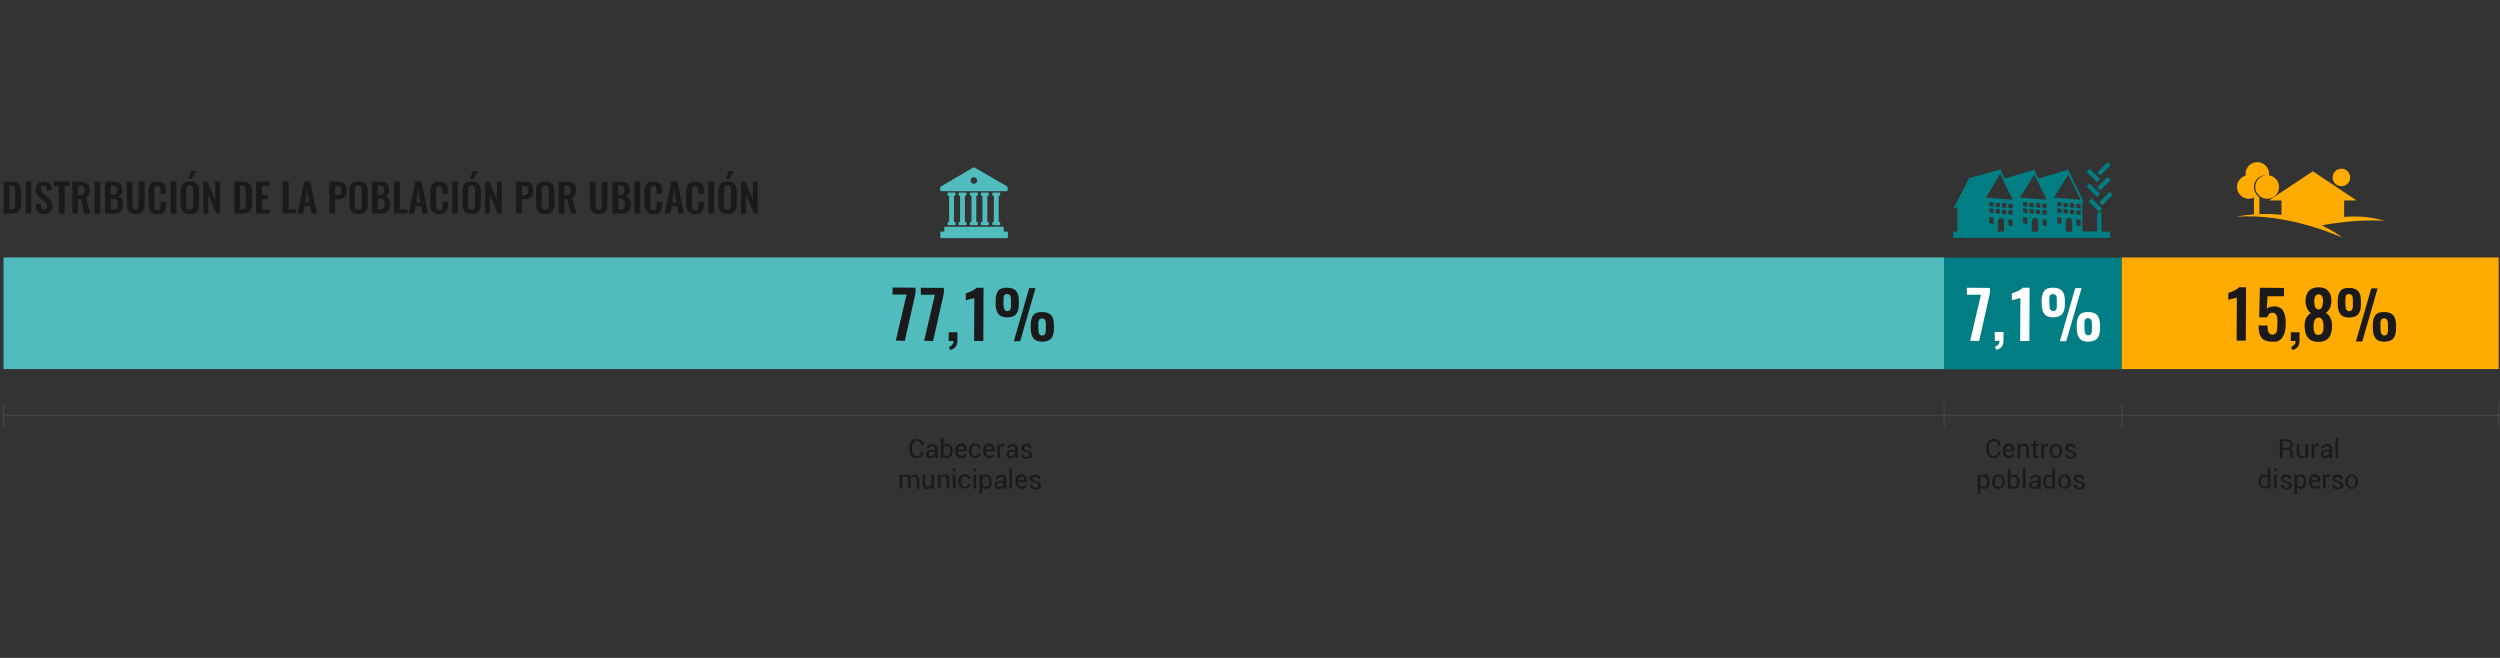 <?xml version="1.0" encoding="utf-8"?>
<!-- Generator: Adobe Illustrator 23.0.4, SVG Export Plug-In . SVG Version: 6.00 Build 0)  -->
<svg version="1.1" id="Capa_1" xmlns="http://www.w3.org/2000/svg" xmlns:xlink="http://www.w3.org/1999/xlink" x="0px" y="0px"
	 viewBox="0 0 1140 300" style="enable-background:new 0 0 1140 300;" xml:space="preserve">
<rect x="0" y="0" width="1140" height="300" fill="#333333" stroke="none"/>
<style type="text/css">
	.st0{fill:none;}
	.st1{enable-background:new    ;}
	.st2{fill:#1A1A1A;}
	.st3{fill:#50BCBD;}
	.st4{fill:#444444;}
	.st5{fill:#FFAB00;}
	.st6{fill:#007E84;}
	.st7{fill:#FFFFFF;}
</style>
<g>
	<g>
		<rect x="0.6" y="82.8" class="st0" width="353.4" height="14.8"/>
	</g>
	<g class="st1">
		<path class="st2" d="M1.7,97.4V82.8H5c0.9,0,1.6,0.1,2.2,0.3s1.1,0.5,1.4,0.8c0.4,0.4,0.6,0.8,0.8,1.4c0.1,0.6,0.2,1.2,0.2,2v5.3
			c0,0.8-0.1,1.5-0.2,2.1c-0.2,0.6-0.4,1.1-0.8,1.5c-0.3,0.4-0.8,0.7-1.4,0.9S6,97.4,5.2,97.4H1.7z M4.3,95.5h0.8
			c0.3,0,0.5,0,0.7-0.1c0.2,0,0.4-0.1,0.5-0.2s0.2-0.2,0.3-0.3c0.1-0.1,0.2-0.3,0.2-0.4s0.1-0.3,0.1-0.6c0-0.2,0-0.5,0-0.6
			c0-0.2,0-0.4,0-0.8v-5.3c0-0.3,0-0.6,0-0.8c0-0.2,0-0.4-0.1-0.6s-0.1-0.4-0.2-0.5S6.5,85.1,6.3,85c-0.1-0.1-0.3-0.2-0.5-0.2
			c-0.2,0-0.5-0.1-0.8-0.1H4.3V95.5z"/>
		<path class="st2" d="M11.7,97.4V82.8h2.6v14.6H11.7z"/>
		<path class="st2" d="M20.2,97.6c-2.6,0-3.9-1.5-4-4.4l2.3-0.5c0.1,1.9,0.6,2.9,1.7,2.9c0.4,0,0.7-0.1,0.9-0.4s0.3-0.6,0.3-1
			c0-0.4-0.1-0.8-0.2-1.1c-0.1-0.3-0.3-0.6-0.5-0.8c-0.2-0.2-0.5-0.5-0.8-0.8l-1.9-1.7c-0.6-0.5-1-1-1.3-1.5c-0.3-0.5-0.4-1.2-0.4-2
			c0-1.1,0.3-2,1-2.6c0.7-0.6,1.6-0.9,2.7-1c0.5,0,1,0.1,1.4,0.2c0.4,0.1,0.7,0.3,1,0.6c0.3,0.2,0.5,0.5,0.7,0.9s0.3,0.7,0.4,1.1
			c0.1,0.4,0.1,0.8,0.2,1.2L21.3,87c0-0.3,0-0.5-0.1-0.8s-0.1-0.4-0.1-0.7c-0.1-0.2-0.1-0.4-0.3-0.5c-0.1-0.1-0.2-0.2-0.4-0.3
			s-0.4-0.1-0.6-0.1c-0.4,0-0.7,0.2-0.9,0.4c-0.2,0.2-0.3,0.6-0.3,1c0,0.5,0.1,0.9,0.3,1.2c0.2,0.3,0.5,0.6,0.9,1l1.9,1.7
			c0.3,0.3,0.6,0.6,0.8,0.8c0.2,0.3,0.5,0.6,0.7,0.9c0.2,0.3,0.4,0.7,0.5,1.1c0.1,0.4,0.2,0.9,0.2,1.3c0,1.1-0.3,1.9-1,2.6
			C22.2,97.2,21.3,97.6,20.2,97.6z"/>
		<path class="st2" d="M26.8,97.4V84.8h-2.4v-2h7.5v2h-2.4v12.6H26.8z"/>
		<path class="st2" d="M33,97.4V82.8h3.3c0.8,0,1.4,0.1,2,0.2c0.5,0.1,1,0.3,1.4,0.6c0.4,0.3,0.7,0.7,0.9,1.2
			c0.2,0.5,0.3,1.1,0.3,1.9c0,0.9-0.1,1.7-0.4,2.2c-0.3,0.6-0.7,1-1.3,1.3l2,7.2h-2.7l-1.7-6.6h-1.2v6.6H33z M35.7,89h0.6
			c0.8,0,1.3-0.2,1.7-0.5c0.3-0.3,0.5-0.9,0.5-1.7c0-0.8-0.1-1.3-0.4-1.7c-0.3-0.3-0.8-0.5-1.6-0.5h-0.8V89z"/>
		<path class="st2" d="M43.1,97.4V82.8h2.6v14.6H43.1z"/>
		<path class="st2" d="M47.9,97.4V82.8h3.6c0.7,0,1.3,0.1,1.8,0.2c0.5,0.1,0.9,0.3,1.3,0.6c0.4,0.3,0.7,0.7,0.9,1.2
			c0.2,0.5,0.3,1.1,0.3,1.8c0,1.8-0.7,2.8-2.1,3c0.9,0.2,1.5,0.5,1.9,1.1s0.6,1.4,0.6,2.5c0,1.4-0.3,2.4-1,3.1
			c-0.7,0.7-1.7,1.1-3,1.1H47.9z M50.6,88.8h0.8c0.8,0,1.3-0.2,1.6-0.5c0.3-0.3,0.4-0.9,0.4-1.7c0-0.4,0-0.7-0.1-1
			c-0.1-0.3-0.3-0.4-0.5-0.6c-0.2-0.1-0.5-0.2-0.8-0.3c-0.3,0-0.6-0.1-1.1-0.1h-0.4V88.8z M50.6,95.5h1c0.8,0,1.3-0.2,1.6-0.6
			c0.3-0.4,0.5-1,0.5-1.8c0-0.9-0.2-1.5-0.5-1.9c-0.3-0.4-0.9-0.6-1.7-0.6h-0.8V95.5z"/>
		<path class="st2" d="M61.9,97.6c-0.6,0-1.2-0.1-1.7-0.2S59.3,97,59,96.7c-0.3-0.3-0.6-0.6-0.7-1.1c-0.2-0.4-0.3-0.9-0.4-1.4
			c-0.1-0.5-0.1-1.1-0.1-1.7v-9.7h2.6v9.9c0,0.3,0,0.6,0,0.9s0.1,0.5,0.1,0.8s0.1,0.5,0.2,0.6s0.3,0.3,0.4,0.4
			c0.2,0.1,0.4,0.2,0.7,0.2s0.5-0.1,0.7-0.2c0.2-0.1,0.3-0.2,0.4-0.4s0.2-0.4,0.2-0.6c0.1-0.3,0.1-0.5,0.1-0.8s0-0.5,0-0.9v-9.9H66
			v9.7c0,0.7,0,1.2-0.1,1.7c-0.1,0.5-0.2,1-0.4,1.4c-0.2,0.4-0.4,0.8-0.7,1.1c-0.3,0.3-0.7,0.5-1.2,0.6S62.5,97.6,61.9,97.6z"/>
		<path class="st2" d="M71.9,97.6c-0.6,0-1.2-0.1-1.7-0.2c-0.5-0.2-0.9-0.4-1.2-0.7c-0.3-0.3-0.6-0.6-0.8-1
			c-0.2-0.4-0.3-0.9-0.4-1.3c-0.1-0.5-0.1-1-0.1-1.6v-5.1c0-0.6,0-1.2,0.1-1.7c0.1-0.5,0.2-0.9,0.4-1.4c0.2-0.4,0.4-0.8,0.8-1
			c0.3-0.3,0.7-0.5,1.2-0.6c0.5-0.2,1-0.2,1.7-0.2c0.7,0,1.3,0.1,1.9,0.3c0.5,0.2,0.9,0.5,1.2,0.9c0.3,0.4,0.5,0.8,0.6,1.3
			c0.1,0.5,0.2,1.1,0.2,1.8v1.2h-2.6v-1.2c0-0.7,0-1.2-0.1-1.5c-0.2-0.5-0.5-0.8-1.1-0.8c0,0-0.1,0-0.1,0c-0.2,0-0.4,0-0.6,0.1
			c-0.2,0.1-0.3,0.1-0.4,0.3c-0.1,0.1-0.2,0.2-0.3,0.4c-0.1,0.1-0.1,0.3-0.1,0.5s-0.1,0.4-0.1,0.6s0,0.4,0,0.7v6.2
			c0,0.9,0.1,1.5,0.3,1.8c0.2,0.4,0.6,0.5,1.1,0.5c0.2,0,0.4,0,0.5-0.1s0.3-0.1,0.4-0.2c0.1-0.1,0.2-0.2,0.2-0.3s0.1-0.2,0.2-0.4
			s0.1-0.3,0.1-0.5s0-0.4,0-0.5c0-0.1,0-0.3,0-0.6v-1.3h2.6v1.2c0,0.5,0,1-0.1,1.5c-0.1,0.4-0.2,0.8-0.4,1.2
			c-0.2,0.4-0.4,0.7-0.7,0.9c-0.3,0.3-0.7,0.4-1.1,0.6C73.1,97.5,72.5,97.6,71.9,97.6z"/>
		<path class="st2" d="M77.8,97.4V82.8h2.6v14.6H77.8z"/>
		<path class="st2" d="M86.6,97.6c-1.5,0-2.6-0.4-3.2-1.2c-0.6-0.8-1-2-1-3.6v-5.4c0-0.8,0.1-1.4,0.2-2c0.1-0.6,0.4-1.1,0.7-1.5
			c0.3-0.4,0.8-0.7,1.3-0.9c0.5-0.2,1.2-0.3,2-0.3c1.5,0,2.6,0.4,3.2,1.2s1,2,1,3.5v5.4c0,0.8-0.1,1.4-0.2,2
			c-0.1,0.6-0.4,1.1-0.7,1.5c-0.3,0.4-0.8,0.7-1.3,1S87.4,97.6,86.6,97.6z M85.9,95.5c0.2,0.1,0.4,0.1,0.7,0.1s0.5,0,0.7-0.1
			c0.2-0.1,0.3-0.2,0.4-0.3s0.2-0.3,0.3-0.5c0.1-0.2,0.1-0.4,0.1-0.6s0-0.4,0-0.7v-6.6c0-0.4,0-0.6-0.1-0.9c0-0.2-0.1-0.5-0.2-0.7
			c-0.1-0.2-0.3-0.4-0.5-0.5c-0.2-0.1-0.5-0.2-0.8-0.2c-0.3,0-0.6,0.1-0.8,0.2c-0.2,0.1-0.4,0.3-0.5,0.5c-0.1,0.2-0.2,0.4-0.2,0.7
			c0,0.2-0.1,0.5-0.1,0.9v6.6c0,0.3,0,0.5,0,0.7s0.1,0.4,0.1,0.6c0.1,0.2,0.1,0.4,0.2,0.5C85.6,95.3,85.8,95.4,85.9,95.5z
			 M85.9,81.6L87,78h2.5l-2.2,3.6H85.9z"/>
		<path class="st2" d="M92.7,97.4V82.8h1.8l3.6,8.2v-8.2h2.2v14.6h-1.7L95,88.7v8.7H92.7z"/>
		<path class="st2" d="M106.9,97.4V82.8h3.4c0.9,0,1.6,0.1,2.2,0.3s1.1,0.5,1.4,0.8c0.4,0.4,0.6,0.8,0.8,1.4c0.1,0.6,0.2,1.2,0.2,2
			v5.3c0,0.8-0.1,1.5-0.2,2.1c-0.2,0.6-0.4,1.1-0.8,1.5c-0.3,0.4-0.8,0.7-1.4,0.9s-1.3,0.3-2.1,0.3H106.9z M109.5,95.5h0.8
			c0.3,0,0.5,0,0.7-0.1c0.2,0,0.4-0.1,0.5-0.2s0.2-0.2,0.3-0.3c0.1-0.1,0.2-0.3,0.2-0.4s0.1-0.3,0.1-0.6c0-0.2,0-0.5,0-0.6
			c0-0.2,0-0.4,0-0.8v-5.3c0-0.3,0-0.6,0-0.8c0-0.2,0-0.4-0.1-0.6s-0.1-0.4-0.2-0.5s-0.2-0.2-0.3-0.3c-0.1-0.1-0.3-0.2-0.5-0.2
			c-0.2,0-0.5-0.1-0.8-0.1h-0.7V95.5z"/>
		<path class="st2" d="M116.8,97.4V82.8h6.1v1.9h-3.4v4.2h2.7v1.9h-2.7v4.8h3.5v1.8H116.8z"/>
		<path class="st2" d="M128.9,97.4V82.8h2.7v12.7h3.5v1.8H128.9z"/>
		<path class="st2" d="M135.7,97.4l3-14.6h2.8l3,14.6h-2.5l-0.6-3.4h-2.5l-0.6,3.4H135.7z M139.1,92.3h1.9l-1-6L139.1,92.3z"/>
		<path class="st2" d="M150.2,97.4V82.8h4.2c2.5,0,3.7,1.4,3.7,4.1c0,1.4-0.3,2.3-1,3c-0.7,0.6-1.6,0.9-2.9,0.9h-1.4v6.5H150.2z
			 M152.8,89h0.9c0.7,0,1.3-0.1,1.5-0.4c0.3-0.3,0.4-0.8,0.4-1.6c0-0.5,0-0.8-0.1-1c0-0.2-0.1-0.5-0.2-0.7c-0.1-0.2-0.3-0.3-0.6-0.4
			c-0.3-0.1-0.6-0.1-1-0.1h-0.9V89z"/>
		<path class="st2" d="M163.5,97.6c-1.5,0-2.6-0.4-3.2-1.2c-0.6-0.8-1-2-1-3.6v-5.4c0-0.8,0.1-1.4,0.2-2c0.1-0.6,0.4-1.1,0.7-1.5
			c0.3-0.4,0.8-0.7,1.3-0.9c0.5-0.2,1.2-0.3,2-0.3c1.5,0,2.6,0.4,3.2,1.2s1,2,1,3.5v5.4c0,0.8-0.1,1.4-0.2,2
			c-0.1,0.6-0.4,1.1-0.7,1.5c-0.3,0.4-0.8,0.7-1.3,1S164.2,97.6,163.5,97.6z M162.8,95.5c0.2,0.1,0.4,0.1,0.7,0.1s0.5,0,0.7-0.1
			c0.2-0.1,0.3-0.2,0.4-0.3s0.2-0.3,0.3-0.5c0.1-0.2,0.1-0.4,0.1-0.6s0-0.4,0-0.7v-6.6c0-0.4,0-0.6-0.1-0.9c0-0.2-0.1-0.5-0.2-0.7
			c-0.1-0.2-0.3-0.4-0.5-0.5c-0.2-0.1-0.5-0.2-0.8-0.2c-0.3,0-0.6,0.1-0.8,0.2c-0.2,0.1-0.4,0.3-0.5,0.5c-0.1,0.2-0.2,0.4-0.2,0.7
			c0,0.2-0.1,0.5-0.1,0.9v6.6c0,0.3,0,0.5,0,0.7s0.1,0.4,0.1,0.6c0.1,0.2,0.1,0.4,0.2,0.5C162.5,95.3,162.6,95.4,162.8,95.5z"/>
		<path class="st2" d="M169.6,97.4V82.8h3.6c0.7,0,1.3,0.1,1.8,0.2c0.5,0.1,0.9,0.3,1.3,0.6c0.4,0.3,0.7,0.7,0.9,1.2
			c0.2,0.5,0.3,1.1,0.3,1.8c0,1.8-0.7,2.8-2.1,3c0.9,0.2,1.5,0.5,1.9,1.1s0.6,1.4,0.6,2.5c0,1.4-0.3,2.4-1,3.1
			c-0.7,0.7-1.7,1.1-3,1.1H169.6z M172.3,88.8h0.8c0.8,0,1.3-0.2,1.6-0.5c0.3-0.3,0.4-0.9,0.4-1.7c0-0.4,0-0.7-0.1-1
			c-0.1-0.3-0.3-0.4-0.5-0.6c-0.2-0.1-0.5-0.2-0.8-0.3c-0.3,0-0.6-0.1-1.1-0.1h-0.4V88.8z M172.3,95.5h1c0.8,0,1.3-0.2,1.6-0.6
			c0.3-0.4,0.5-1,0.5-1.8c0-0.9-0.2-1.5-0.5-1.9c-0.3-0.4-0.9-0.6-1.7-0.6h-0.8V95.5z"/>
		<path class="st2" d="M179.6,97.4V82.8h2.7v12.7h3.5v1.8H179.6z"/>
		<path class="st2" d="M186.4,97.4l3-14.6h2.8l3,14.6h-2.5L192,94h-2.5l-0.6,3.4H186.4z M189.8,92.3h1.9l-1-6L189.8,92.3z"/>
		<path class="st2" d="M200.4,97.6c-0.6,0-1.2-0.1-1.7-0.2c-0.5-0.2-0.9-0.4-1.2-0.7c-0.3-0.3-0.6-0.6-0.8-1
			c-0.2-0.4-0.3-0.9-0.4-1.3c-0.1-0.5-0.1-1-0.1-1.6v-5.1c0-0.6,0-1.2,0.1-1.7c0.1-0.5,0.2-0.9,0.4-1.4c0.2-0.4,0.4-0.8,0.8-1
			c0.3-0.3,0.7-0.5,1.2-0.6c0.5-0.2,1-0.2,1.7-0.2c0.7,0,1.3,0.1,1.9,0.3c0.5,0.2,0.9,0.5,1.2,0.9c0.3,0.4,0.5,0.8,0.6,1.3
			c0.1,0.5,0.2,1.1,0.2,1.8v1.2h-2.6v-1.2c0-0.7,0-1.2-0.1-1.5c-0.2-0.5-0.5-0.8-1.1-0.8c0,0-0.1,0-0.1,0c-0.2,0-0.4,0-0.6,0.1
			c-0.2,0.1-0.3,0.1-0.4,0.3c-0.1,0.1-0.2,0.2-0.3,0.4c-0.1,0.1-0.1,0.3-0.1,0.5s-0.1,0.4-0.1,0.6s0,0.4,0,0.7v6.2
			c0,0.9,0.1,1.5,0.3,1.8c0.2,0.4,0.6,0.5,1.1,0.5c0.2,0,0.4,0,0.5-0.1s0.3-0.1,0.4-0.2c0.1-0.1,0.2-0.2,0.2-0.3s0.1-0.2,0.2-0.4
			s0.1-0.3,0.1-0.5s0-0.4,0-0.5c0-0.1,0-0.3,0-0.6v-1.3h2.6v1.2c0,0.5,0,1-0.1,1.5c-0.1,0.4-0.2,0.8-0.4,1.2
			c-0.2,0.4-0.4,0.7-0.7,0.9c-0.3,0.3-0.7,0.4-1.1,0.6C201.5,97.5,201,97.6,200.4,97.6z"/>
		<path class="st2" d="M206.2,97.4V82.8h2.6v14.6H206.2z"/>
		<path class="st2" d="M215.1,97.6c-1.5,0-2.6-0.4-3.2-1.2c-0.6-0.8-1-2-1-3.6v-5.4c0-0.8,0.1-1.4,0.2-2c0.1-0.6,0.4-1.1,0.7-1.5
			c0.3-0.4,0.8-0.7,1.3-0.9c0.5-0.2,1.2-0.3,2-0.3c1.5,0,2.6,0.4,3.2,1.2s1,2,1,3.5v5.4c0,0.8-0.1,1.4-0.2,2
			c-0.1,0.6-0.4,1.1-0.7,1.5c-0.3,0.4-0.8,0.7-1.3,1S215.8,97.6,215.1,97.6z M214.4,95.5c0.2,0.1,0.4,0.1,0.7,0.1s0.5,0,0.7-0.1
			c0.2-0.1,0.3-0.2,0.4-0.3s0.2-0.3,0.3-0.5c0.1-0.2,0.1-0.4,0.1-0.6s0-0.4,0-0.7v-6.6c0-0.4,0-0.6-0.1-0.9c0-0.2-0.1-0.5-0.2-0.7
			c-0.1-0.2-0.3-0.4-0.5-0.5c-0.2-0.1-0.5-0.2-0.8-0.2c-0.3,0-0.6,0.1-0.8,0.2c-0.2,0.1-0.4,0.3-0.5,0.5c-0.1,0.2-0.2,0.4-0.2,0.7
			c0,0.2-0.1,0.5-0.1,0.9v6.6c0,0.3,0,0.5,0,0.7s0.1,0.4,0.1,0.6c0.1,0.2,0.1,0.4,0.2,0.5C214.1,95.3,214.2,95.4,214.4,95.5z
			 M214.4,81.6l1.1-3.6h2.5l-2.2,3.6H214.4z"/>
		<path class="st2" d="M221.2,97.4V82.8h1.8l3.6,8.2v-8.2h2.2v14.6H227l-3.6-8.7v8.7H221.2z"/>
		<path class="st2" d="M235.3,97.4V82.8h4.2c2.5,0,3.7,1.4,3.7,4.1c0,1.4-0.3,2.3-1,3c-0.7,0.6-1.6,0.9-2.9,0.9H238v6.5H235.3z
			 M238,89h0.9c0.7,0,1.3-0.1,1.5-0.4c0.3-0.3,0.4-0.8,0.4-1.6c0-0.5,0-0.8-0.1-1c0-0.2-0.1-0.5-0.2-0.7c-0.1-0.2-0.3-0.3-0.6-0.4
			c-0.3-0.1-0.6-0.1-1-0.1H238V89z"/>
		<path class="st2" d="M248.6,97.6c-1.5,0-2.6-0.4-3.2-1.2c-0.6-0.8-1-2-1-3.6v-5.4c0-0.8,0.1-1.4,0.2-2c0.1-0.6,0.4-1.1,0.7-1.5
			c0.3-0.4,0.8-0.7,1.3-0.9c0.5-0.2,1.2-0.3,2-0.3c1.5,0,2.6,0.4,3.2,1.2s1,2,1,3.5v5.4c0,0.8-0.1,1.4-0.2,2
			c-0.1,0.6-0.4,1.1-0.7,1.5c-0.3,0.4-0.8,0.7-1.3,1S249.4,97.6,248.6,97.6z M248,95.5c0.2,0.1,0.4,0.1,0.7,0.1s0.5,0,0.7-0.1
			c0.2-0.1,0.3-0.2,0.4-0.3s0.2-0.3,0.3-0.5c0.1-0.2,0.1-0.4,0.1-0.6s0-0.4,0-0.7v-6.6c0-0.4,0-0.6-0.1-0.9c0-0.2-0.1-0.5-0.2-0.7
			c-0.1-0.2-0.3-0.4-0.5-0.5c-0.2-0.1-0.5-0.2-0.8-0.2c-0.3,0-0.6,0.1-0.8,0.2c-0.2,0.1-0.4,0.3-0.5,0.5c-0.1,0.2-0.2,0.4-0.2,0.7
			c0,0.2-0.1,0.5-0.1,0.9v6.6c0,0.3,0,0.5,0,0.7s0.1,0.4,0.1,0.6c0.1,0.2,0.1,0.4,0.2,0.5C247.6,95.3,247.8,95.4,248,95.5z"/>
		<path class="st2" d="M254.8,97.4V82.8h3.3c0.8,0,1.4,0.1,2,0.2c0.5,0.1,1,0.3,1.4,0.6c0.4,0.3,0.7,0.7,0.9,1.2
			c0.2,0.5,0.3,1.1,0.3,1.9c0,0.9-0.1,1.7-0.4,2.2c-0.3,0.6-0.7,1-1.3,1.3l2,7.2h-2.7l-1.7-6.6h-1.2v6.6H254.8z M257.4,89h0.6
			c0.8,0,1.3-0.2,1.7-0.5c0.3-0.3,0.5-0.9,0.5-1.7c0-0.8-0.1-1.3-0.4-1.7c-0.3-0.3-0.8-0.5-1.6-0.5h-0.8V89z"/>
		<path class="st2" d="M273.1,97.6c-0.6,0-1.2-0.1-1.7-0.2s-0.9-0.4-1.2-0.6c-0.3-0.3-0.6-0.6-0.7-1.1c-0.2-0.4-0.3-0.9-0.4-1.4
			c-0.1-0.5-0.1-1.1-0.1-1.7v-9.7h2.6v9.9c0,0.3,0,0.6,0,0.9s0.1,0.5,0.1,0.8s0.1,0.5,0.2,0.6s0.3,0.3,0.4,0.4
			c0.2,0.1,0.4,0.2,0.7,0.2s0.5-0.1,0.7-0.2c0.2-0.1,0.3-0.2,0.4-0.4s0.2-0.4,0.2-0.6c0.1-0.3,0.1-0.5,0.1-0.8s0-0.5,0-0.9v-9.9h2.6
			v9.7c0,0.7,0,1.2-0.1,1.7c-0.1,0.5-0.2,1-0.4,1.4c-0.2,0.4-0.4,0.8-0.7,1.1c-0.3,0.3-0.7,0.5-1.2,0.6S273.8,97.6,273.1,97.6z"/>
		<path class="st2" d="M279.3,97.4V82.8h3.6c0.7,0,1.3,0.1,1.8,0.2c0.5,0.1,0.9,0.3,1.3,0.6c0.4,0.3,0.7,0.7,0.9,1.2
			c0.2,0.5,0.3,1.1,0.3,1.8c0,1.8-0.7,2.8-2.1,3c0.9,0.2,1.5,0.5,1.9,1.1s0.6,1.4,0.6,2.5c0,1.4-0.3,2.4-1,3.1
			c-0.7,0.7-1.7,1.1-3,1.1H279.3z M281.9,88.8h0.8c0.8,0,1.3-0.2,1.6-0.5c0.3-0.3,0.4-0.9,0.4-1.7c0-0.4,0-0.7-0.1-1
			c-0.1-0.3-0.3-0.4-0.5-0.6c-0.2-0.1-0.5-0.2-0.8-0.3c-0.3,0-0.6-0.1-1.1-0.1h-0.4V88.8z M281.9,95.5h1c0.8,0,1.3-0.2,1.6-0.6
			c0.3-0.4,0.5-1,0.5-1.8c0-0.9-0.2-1.5-0.5-1.9c-0.3-0.4-0.9-0.6-1.7-0.6h-0.8V95.5z"/>
		<path class="st2" d="M289.3,97.4V82.8h2.6v14.6H289.3z"/>
		<path class="st2" d="M298.1,97.6c-0.6,0-1.2-0.1-1.7-0.2c-0.5-0.2-0.9-0.4-1.2-0.7c-0.3-0.3-0.6-0.6-0.8-1
			c-0.2-0.4-0.3-0.9-0.4-1.3c-0.1-0.5-0.1-1-0.1-1.6v-5.1c0-0.6,0-1.2,0.1-1.7c0.1-0.5,0.2-0.9,0.4-1.4c0.2-0.4,0.4-0.8,0.8-1
			c0.3-0.3,0.7-0.5,1.2-0.6c0.5-0.2,1-0.2,1.7-0.2c0.7,0,1.3,0.1,1.9,0.3c0.5,0.2,0.9,0.5,1.2,0.9c0.3,0.4,0.5,0.8,0.6,1.3
			c0.1,0.5,0.2,1.1,0.2,1.8v1.2h-2.6v-1.2c0-0.7,0-1.2-0.1-1.5c-0.2-0.5-0.5-0.8-1.1-0.8c0,0-0.1,0-0.1,0c-0.2,0-0.4,0-0.6,0.1
			c-0.2,0.1-0.3,0.1-0.4,0.3c-0.1,0.1-0.2,0.2-0.3,0.4c-0.1,0.1-0.1,0.3-0.1,0.5s-0.1,0.4-0.1,0.6s0,0.4,0,0.7v6.2
			c0,0.9,0.1,1.5,0.3,1.8c0.2,0.4,0.6,0.5,1.1,0.5c0.2,0,0.4,0,0.5-0.1s0.3-0.1,0.4-0.2c0.1-0.1,0.2-0.2,0.2-0.3s0.1-0.2,0.2-0.4
			s0.1-0.3,0.1-0.5s0-0.4,0-0.5c0-0.1,0-0.3,0-0.6v-1.3h2.6v1.2c0,0.5,0,1-0.1,1.5c-0.1,0.4-0.2,0.8-0.4,1.2
			c-0.2,0.4-0.4,0.7-0.7,0.9c-0.3,0.3-0.7,0.4-1.1,0.6C299.2,97.5,298.7,97.6,298.1,97.6z"/>
		<path class="st2" d="M303.1,97.4l3-14.6h2.8l3,14.6h-2.5l-0.6-3.4h-2.5l-0.6,3.4H303.1z M306.5,92.3h1.9l-1-6L306.5,92.3z"/>
		<path class="st2" d="M317.1,97.6c-0.6,0-1.2-0.1-1.7-0.2c-0.5-0.2-0.9-0.4-1.2-0.7c-0.3-0.3-0.6-0.6-0.8-1
			c-0.2-0.4-0.3-0.9-0.4-1.3c-0.1-0.5-0.1-1-0.1-1.6v-5.1c0-0.6,0-1.2,0.1-1.7c0.1-0.5,0.2-0.9,0.4-1.4c0.2-0.4,0.4-0.8,0.8-1
			c0.3-0.3,0.7-0.5,1.2-0.6c0.5-0.2,1-0.2,1.7-0.2c0.7,0,1.3,0.1,1.9,0.3c0.5,0.2,0.9,0.5,1.2,0.9c0.3,0.4,0.5,0.8,0.6,1.3
			c0.1,0.5,0.2,1.1,0.2,1.8v1.2h-2.6v-1.2c0-0.7,0-1.2-0.1-1.5c-0.2-0.5-0.5-0.8-1.1-0.8c0,0-0.1,0-0.1,0c-0.2,0-0.4,0-0.6,0.1
			c-0.2,0.1-0.3,0.1-0.4,0.3c-0.1,0.1-0.2,0.2-0.3,0.4c-0.1,0.1-0.1,0.3-0.1,0.5s-0.1,0.4-0.1,0.6s0,0.4,0,0.7v6.2
			c0,0.9,0.1,1.5,0.3,1.8c0.2,0.4,0.6,0.5,1.1,0.5c0.2,0,0.4,0,0.5-0.1s0.3-0.1,0.4-0.2c0.1-0.1,0.2-0.2,0.2-0.3s0.1-0.2,0.2-0.4
			s0.1-0.3,0.1-0.5s0-0.4,0-0.5c0-0.1,0-0.3,0-0.6v-1.3h2.6v1.2c0,0.5,0,1-0.1,1.5c-0.1,0.4-0.2,0.8-0.4,1.2
			c-0.2,0.4-0.4,0.7-0.7,0.9c-0.3,0.3-0.7,0.4-1.1,0.6C318.3,97.5,317.7,97.6,317.1,97.6z"/>
		<path class="st2" d="M323,97.4V82.8h2.6v14.6H323z"/>
		<path class="st2" d="M331.8,97.6c-1.5,0-2.6-0.4-3.2-1.2c-0.6-0.8-1-2-1-3.6v-5.4c0-0.8,0.1-1.4,0.2-2c0.1-0.6,0.4-1.1,0.7-1.5
			c0.3-0.4,0.8-0.7,1.3-0.9c0.5-0.2,1.2-0.3,2-0.3c1.5,0,2.6,0.4,3.2,1.2s1,2,1,3.5v5.4c0,0.8-0.1,1.4-0.2,2
			c-0.1,0.6-0.4,1.1-0.7,1.5c-0.3,0.4-0.8,0.7-1.3,1S332.5,97.6,331.8,97.6z M331.1,95.5c0.2,0.1,0.4,0.1,0.7,0.1s0.5,0,0.7-0.1
			c0.2-0.1,0.3-0.2,0.4-0.3s0.2-0.3,0.3-0.5c0.1-0.2,0.1-0.4,0.1-0.6s0-0.4,0-0.7v-6.6c0-0.4,0-0.6-0.1-0.9c0-0.2-0.1-0.5-0.2-0.7
			c-0.1-0.2-0.3-0.4-0.5-0.5c-0.2-0.1-0.5-0.2-0.8-0.2c-0.3,0-0.6,0.1-0.8,0.2c-0.2,0.1-0.4,0.3-0.5,0.5c-0.1,0.2-0.2,0.4-0.2,0.7
			c0,0.2-0.1,0.5-0.1,0.9v6.6c0,0.3,0,0.5,0,0.7s0.1,0.4,0.1,0.6c0.1,0.2,0.1,0.4,0.2,0.5C330.8,95.3,330.9,95.4,331.1,95.5z
			 M331.1,81.6l1.1-3.6h2.5l-2.2,3.6H331.1z"/>
		<path class="st2" d="M337.9,97.4V82.8h1.8l3.6,8.2v-8.2h2.2v14.6h-1.7l-3.6-8.7v8.7H337.9z"/>
	</g>
</g>
<g>
	<rect x="1.6" y="117.4" class="st3" width="885" height="50.9"/>
</g>
<g>
	<rect x="1.6" y="189" class="st4" width="1137.7" height="0.6"/>
</g>
<g>
	<rect x="1.3" y="183.6" class="st4" width="0.6" height="11.5"/>
</g>
<g>
	<rect x="886.2" y="183.6" class="st4" width="0.6" height="11.5"/>
</g>
<g>
	<rect x="1139.1" y="183.6" class="st4" width="0.6" height="11.5"/>
</g>
<g>
	<rect x="967.2" y="183.6" class="st4" width="0.6" height="11.5"/>
</g>
<g>
	<g class="st1">
		<path class="st2" d="M408.5,155.3l4.9-21l-6.4,0l0-3.2l10.5,0.1l0,2.4l-4.9,21.8L408.5,155.3z"/>
		<path class="st2" d="M421.4,155.4l4.9-21l-6.4,0l0-3.2l10.5,0.1l0,2.4l-4.9,21.8L421.4,155.4z"/>
		<path class="st2" d="M433.2,159.6l-0.4-1.5c0.6-0.1,1-0.4,1.4-0.9c0.4-0.4,0.6-1,0.6-1.7l-2.2,0l0-4l4,0l0,3.7
			C436.6,157.7,435.5,159.1,433.2,159.6z"/>
		<path class="st2" d="M444.2,155.5l0.1-19.6l-3.9,1l0-3.1c2.5-0.8,4.1-1.7,4.9-2.6l3.2,0l-0.1,24.3L444.2,155.5z"/>
		<path class="st2" d="M459.2,144.7c-1.8,0-3.2-0.5-4-1.6c-0.8-1-1.2-2.6-1.2-4.6l0-1.3c0-2.1,0.4-3.6,1.2-4.6s2.2-1.5,4.1-1.4
			c1.9,0,3.2,0.5,4.1,1.5c0.8,1,1.2,2.5,1.2,4.5l0,1.5c0,2-0.4,3.5-1.3,4.6C462.5,144.3,461.1,144.7,459.2,144.7z M459.3,141.9
			c0.3,0,0.6-0.1,0.8-0.2s0.4-0.3,0.5-0.4c0.1-0.2,0.2-0.4,0.3-0.7c0.1-0.3,0.1-0.6,0.1-0.9c0-0.3,0-0.7,0-1.1l0-1.3
			c0-0.4,0-0.8,0-1.1c0-0.3-0.1-0.6-0.1-0.8c-0.1-0.3-0.2-0.5-0.3-0.7c-0.1-0.2-0.3-0.3-0.5-0.4c-0.2-0.1-0.5-0.1-0.8-0.2
			c-0.3,0-0.6,0-0.8,0.1c-0.2,0.1-0.4,0.2-0.5,0.4s-0.2,0.4-0.3,0.7c-0.1,0.3-0.1,0.6-0.1,0.8c0,0.3,0,0.6,0,1.1l0,1.3
			c0,0.5,0,1,0.1,1.3c0,0.4,0.1,0.7,0.2,1s0.3,0.6,0.5,0.7C458.6,141.8,458.9,141.9,459.3,141.9z M462.3,155.6l7-24.2l2.9,0l-7,24.2
			L462.3,155.6z M475.2,155.8c-1.8,0-3.2-0.5-4-1.6s-1.2-2.6-1.2-4.6l0-1.3c0-2.1,0.4-3.6,1.2-4.6c0.8-1,2.2-1.5,4.1-1.4
			c1.9,0,3.2,0.5,4.1,1.5c0.8,1,1.2,2.5,1.2,4.5l0,1.5c0,2-0.4,3.5-1.3,4.6C478.4,155.3,477.1,155.8,475.2,155.8z M475.2,153
			c0.3,0,0.6-0.1,0.8-0.2c0.2-0.1,0.4-0.3,0.5-0.4c0.1-0.2,0.2-0.4,0.3-0.7c0.1-0.3,0.1-0.6,0.1-0.9c0-0.3,0-0.6,0-1.1l0-1.3
			c0-0.4,0-0.8,0-1.1c0-0.3-0.1-0.6-0.1-0.8c-0.1-0.3-0.2-0.5-0.3-0.7c-0.1-0.2-0.3-0.3-0.5-0.4c-0.2-0.1-0.5-0.2-0.8-0.2
			c-0.3,0-0.6,0-0.8,0.2c-0.2,0.1-0.4,0.2-0.5,0.4c-0.1,0.2-0.2,0.4-0.3,0.7c-0.1,0.3-0.1,0.6-0.1,0.8c0,0.3,0,0.6,0,1.1l0,1.3
			c0,0.5,0,1,0.1,1.3c0,0.4,0.1,0.7,0.2,1s0.3,0.6,0.5,0.7C474.5,152.9,474.8,153,475.2,153z"/>
	</g>
</g>
<g class="st1">
	<path class="st2" d="M421.1,206.1L421.1,206.1c0,0.8-0.3,1.5-0.8,2c-0.6,0.5-1.3,0.8-2.3,0.8c-1,0-1.7-0.3-2.4-1s-0.9-1.5-0.9-2.6
		v-1.5c0-1,0.3-1.9,0.9-2.6c0.6-0.7,1.4-1,2.4-1s1.7,0.3,2.3,0.8c0.6,0.5,0.8,1.2,0.8,2l0,0H420c0-0.6-0.2-1.1-0.5-1.4
		c-0.4-0.3-0.8-0.5-1.5-0.5c-0.6,0-1.2,0.3-1.5,0.8s-0.6,1.2-0.6,1.9v1.5c0,0.8,0.2,1.4,0.6,1.9s0.9,0.8,1.5,0.8
		c0.6,0,1.1-0.2,1.5-0.5c0.4-0.3,0.5-0.8,0.5-1.4H421.1z"/>
	<path class="st2" d="M426.3,208.8c0-0.2-0.1-0.4-0.1-0.5c0-0.1,0-0.3,0-0.4c-0.2,0.3-0.5,0.6-0.8,0.8c-0.3,0.2-0.7,0.3-1.1,0.3
		c-0.7,0-1.2-0.2-1.5-0.5c-0.3-0.3-0.5-0.8-0.5-1.4c0-0.6,0.2-1.1,0.7-1.4s1.2-0.5,2-0.5h1.3v-0.6c0-0.4-0.1-0.7-0.3-0.9
		c-0.2-0.2-0.5-0.3-1-0.3c-0.4,0-0.7,0.1-0.9,0.3c-0.2,0.2-0.3,0.4-0.3,0.7h-1.1l0,0c0-0.5,0.2-0.9,0.7-1.3c0.5-0.4,1.1-0.6,1.8-0.6
		c0.7,0,1.3,0.2,1.7,0.5c0.4,0.4,0.7,0.9,0.7,1.6v3c0,0.2,0,0.4,0,0.7c0,0.2,0.1,0.4,0.1,0.6H426.3z M424.4,208
		c0.4,0,0.8-0.1,1.1-0.3c0.3-0.2,0.6-0.5,0.7-0.7v-1h-1.3c-0.5,0-0.8,0.1-1.1,0.3c-0.3,0.2-0.4,0.5-0.4,0.8c0,0.3,0.1,0.5,0.3,0.7
		C423.8,207.9,424.1,208,424.4,208z"/>
	<path class="st2" d="M434.4,205.9c0,0.9-0.2,1.6-0.7,2.2c-0.4,0.6-1,0.8-1.8,0.8c-0.4,0-0.8-0.1-1.1-0.2c-0.3-0.2-0.6-0.4-0.8-0.7
		l-0.1,0.8H429v-9.1h1.2v3.5c0.2-0.3,0.4-0.5,0.7-0.6c0.3-0.1,0.6-0.2,1-0.2c0.8,0,1.4,0.3,1.8,0.9c0.4,0.6,0.7,1.4,0.7,2.5V205.9z
		 M433.3,205.8c0-0.7-0.1-1.3-0.4-1.8c-0.3-0.5-0.7-0.7-1.2-0.7c-0.4,0-0.7,0.1-0.9,0.3c-0.2,0.2-0.4,0.4-0.6,0.7v2.7
		c0.1,0.3,0.3,0.6,0.6,0.7s0.5,0.3,0.9,0.3c0.5,0,0.9-0.2,1.2-0.6c0.3-0.4,0.4-0.9,0.4-1.5V205.8z"/>
	<path class="st2" d="M438.5,208.9c-0.9,0-1.6-0.3-2.1-0.9c-0.5-0.6-0.8-1.3-0.8-2.3v-0.3c0-0.9,0.3-1.7,0.8-2.3
		c0.5-0.6,1.2-0.9,1.9-0.9c0.9,0,1.5,0.3,1.9,0.8c0.4,0.5,0.7,1.2,0.7,2.1v0.7h-4.1l0,0c0,0.6,0.2,1.1,0.5,1.5
		c0.3,0.4,0.7,0.6,1.2,0.6c0.4,0,0.7-0.1,1-0.2c0.3-0.1,0.5-0.3,0.8-0.5l0.5,0.8c-0.2,0.2-0.5,0.4-0.9,0.6
		C439.4,208.9,439,208.9,438.5,208.9z M438.3,203.3c-0.4,0-0.7,0.2-1,0.5c-0.3,0.3-0.4,0.7-0.5,1.2l0,0h2.9v-0.2
		c0-0.5-0.1-0.8-0.4-1.1C439.1,203.4,438.8,203.3,438.3,203.3z"/>
	<path class="st2" d="M444.7,208c0.4,0,0.7-0.1,1-0.4c0.3-0.2,0.4-0.5,0.4-0.9h1l0,0c0,0.5-0.2,1-0.7,1.5c-0.5,0.4-1.1,0.6-1.8,0.6
		c-0.9,0-1.6-0.3-2.1-0.9c-0.5-0.6-0.7-1.4-0.7-2.3v-0.2c0-0.9,0.2-1.7,0.7-2.3c0.5-0.6,1.2-0.9,2.1-0.9c0.7,0,1.3,0.2,1.8,0.7
		c0.5,0.4,0.7,1,0.7,1.6l0,0h-1c0-0.4-0.1-0.7-0.4-1c-0.3-0.3-0.6-0.4-1-0.4c-0.6,0-1,0.2-1.3,0.7c-0.3,0.4-0.4,1-0.4,1.6v0.2
		c0,0.6,0.1,1.2,0.4,1.6C443.7,207.8,444.1,208,444.7,208z"/>
	<path class="st2" d="M451.2,208.9c-0.9,0-1.6-0.3-2.1-0.9c-0.5-0.6-0.8-1.3-0.8-2.3v-0.3c0-0.9,0.3-1.7,0.8-2.3
		c0.5-0.6,1.2-0.9,1.9-0.9c0.9,0,1.5,0.3,1.9,0.8c0.4,0.5,0.7,1.2,0.7,2.1v0.7h-4.1l0,0c0,0.6,0.2,1.1,0.5,1.5
		c0.3,0.4,0.7,0.6,1.2,0.6c0.4,0,0.7-0.1,1-0.2c0.3-0.1,0.5-0.3,0.8-0.5l0.5,0.8c-0.2,0.2-0.5,0.4-0.9,0.6
		C452.1,208.9,451.7,208.9,451.2,208.9z M451,203.3c-0.4,0-0.7,0.2-1,0.5c-0.3,0.3-0.4,0.7-0.5,1.2l0,0h2.9v-0.2
		c0-0.5-0.1-0.8-0.4-1.1C451.8,203.4,451.5,203.3,451,203.3z"/>
	<path class="st2" d="M457.9,203.5l-0.6,0c-0.3,0-0.6,0.1-0.8,0.2c-0.2,0.1-0.4,0.3-0.5,0.6v4.5h-1.2v-6.3h1l0.1,0.9
		c0.2-0.3,0.4-0.6,0.7-0.8c0.3-0.2,0.6-0.3,0.9-0.3c0.1,0,0.2,0,0.2,0c0.1,0,0.1,0,0.2,0L457.9,203.5z"/>
	<path class="st2" d="M462.9,208.8c0-0.2-0.1-0.4-0.1-0.5c0-0.1,0-0.3,0-0.4c-0.2,0.3-0.5,0.6-0.8,0.8c-0.3,0.2-0.7,0.3-1.1,0.3
		c-0.7,0-1.2-0.2-1.5-0.5c-0.3-0.3-0.5-0.8-0.5-1.4c0-0.6,0.2-1.1,0.7-1.4s1.2-0.5,2-0.5h1.3v-0.6c0-0.4-0.1-0.7-0.3-0.9
		c-0.2-0.2-0.5-0.3-1-0.3c-0.4,0-0.7,0.1-0.9,0.3c-0.2,0.2-0.3,0.4-0.3,0.7h-1.1l0,0c0-0.5,0.2-0.9,0.7-1.3c0.5-0.4,1.1-0.6,1.8-0.6
		c0.7,0,1.3,0.2,1.7,0.5c0.4,0.4,0.7,0.9,0.7,1.6v3c0,0.2,0,0.4,0,0.7c0,0.2,0.1,0.4,0.1,0.6H462.9z M461,208c0.4,0,0.8-0.1,1.1-0.3
		c0.3-0.2,0.6-0.5,0.7-0.7v-1h-1.3c-0.5,0-0.8,0.1-1.1,0.3c-0.3,0.2-0.4,0.5-0.4,0.8c0,0.3,0.1,0.5,0.3,0.7
		C460.4,207.9,460.6,208,461,208z"/>
	<path class="st2" d="M469.3,207.1c0-0.3-0.1-0.5-0.3-0.6c-0.2-0.2-0.6-0.3-1.1-0.4c-0.8-0.2-1.3-0.4-1.7-0.7
		c-0.4-0.3-0.6-0.7-0.6-1.2c0-0.5,0.2-1,0.7-1.3s1-0.5,1.7-0.5c0.7,0,1.3,0.2,1.8,0.6c0.4,0.4,0.6,0.8,0.6,1.4l0,0h-1.1
		c0-0.3-0.1-0.5-0.3-0.7c-0.2-0.2-0.5-0.3-0.9-0.3c-0.4,0-0.7,0.1-0.9,0.3c-0.2,0.2-0.3,0.4-0.3,0.7c0,0.2,0.1,0.4,0.3,0.6
		c0.2,0.1,0.5,0.3,1.1,0.4c0.8,0.2,1.4,0.4,1.8,0.7s0.6,0.7,0.6,1.2c0,0.6-0.2,1-0.7,1.4c-0.5,0.3-1,0.5-1.8,0.5
		c-0.8,0-1.4-0.2-1.9-0.6c-0.5-0.4-0.7-0.9-0.7-1.4l0,0h1.1c0,0.4,0.2,0.7,0.5,0.9c0.3,0.2,0.6,0.3,1,0.3c0.4,0,0.7-0.1,1-0.2
		C469.1,207.6,469.3,207.4,469.3,207.1z"/>
</g>
<g class="st1">
	<path class="st2" d="M411.4,216.5l0.1,0.8c0.2-0.3,0.5-0.5,0.8-0.7c0.3-0.2,0.7-0.2,1.1-0.2c0.4,0,0.8,0.1,1.1,0.3
		c0.3,0.2,0.5,0.5,0.7,0.9c0.2-0.4,0.5-0.6,0.8-0.9c0.3-0.2,0.7-0.3,1.1-0.3c0.6,0,1.2,0.2,1.5,0.7c0.4,0.4,0.6,1.1,0.6,2v3.8H418
		V219c0-0.6-0.1-1.1-0.3-1.3s-0.5-0.4-1-0.4c-0.4,0-0.7,0.1-1,0.4c-0.2,0.3-0.4,0.6-0.4,1v0v4h-1.2V219c0-0.6-0.1-1-0.3-1.3
		c-0.2-0.3-0.5-0.4-1-0.4c-0.4,0-0.6,0.1-0.9,0.2s-0.4,0.3-0.5,0.6v4.7h-1.2v-6.3H411.4z"/>
	<path class="st2" d="M424.8,221.9c-0.2,0.3-0.5,0.6-0.8,0.8s-0.7,0.3-1.1,0.3c-0.7,0-1.2-0.2-1.6-0.7c-0.4-0.4-0.6-1.1-0.6-2.1
		v-3.7h1.2v3.7c0,0.7,0.1,1.1,0.3,1.4c0.2,0.3,0.5,0.4,0.9,0.4c0.4,0,0.7-0.1,1-0.2c0.3-0.2,0.5-0.4,0.6-0.7v-4.6h1.2v6.3h-1
		L424.8,221.9z"/>
	<path class="st2" d="M428.7,216.5l0.1,0.9c0.2-0.3,0.5-0.6,0.8-0.8c0.3-0.2,0.7-0.3,1.1-0.3c0.7,0,1.2,0.2,1.6,0.6
		c0.4,0.4,0.6,1,0.6,1.9v4h-1.2v-4c0-0.6-0.1-1-0.3-1.2c-0.2-0.2-0.6-0.4-1-0.4c-0.3,0-0.6,0.1-0.9,0.2c-0.3,0.2-0.5,0.4-0.6,0.7
		v4.6h-1.2v-6.3H428.7z"/>
	<path class="st2" d="M435.7,214.8h-1.2v-1.2h1.2V214.8z M435.7,222.8h-1.2v-6.3h1.2V222.8z"/>
	<path class="st2" d="M440,222c0.4,0,0.7-0.1,1-0.4c0.3-0.2,0.4-0.5,0.4-0.9h1l0,0c0,0.5-0.2,1-0.7,1.5c-0.5,0.4-1.1,0.6-1.8,0.6
		c-0.9,0-1.6-0.3-2.1-0.9c-0.5-0.6-0.7-1.4-0.7-2.3v-0.2c0-0.9,0.2-1.7,0.7-2.3c0.5-0.6,1.2-0.9,2.1-0.9c0.7,0,1.3,0.2,1.8,0.7
		c0.5,0.4,0.7,1,0.7,1.6l0,0h-1c0-0.4-0.1-0.7-0.4-1c-0.3-0.3-0.6-0.4-1-0.4c-0.6,0-1,0.2-1.3,0.7c-0.3,0.4-0.4,1-0.4,1.6v0.2
		c0,0.6,0.1,1.2,0.4,1.6C439,221.8,439.4,222,440,222z"/>
	<path class="st2" d="M445.1,214.8h-1.2v-1.2h1.2V214.8z M445.1,222.8h-1.2v-6.3h1.2V222.8z"/>
	<path class="st2" d="M452.2,219.9c0,0.9-0.2,1.6-0.7,2.2c-0.4,0.6-1,0.8-1.8,0.8c-0.4,0-0.7-0.1-1-0.2c-0.3-0.1-0.5-0.3-0.8-0.6
		v3.1h-1.2v-8.8h0.9l0.2,0.8c0.2-0.3,0.5-0.5,0.8-0.7c0.3-0.2,0.7-0.2,1.1-0.2c0.8,0,1.4,0.3,1.8,0.9c0.4,0.6,0.7,1.4,0.7,2.5V219.9
		z M451.1,219.8c0-0.7-0.1-1.3-0.4-1.8c-0.3-0.5-0.7-0.7-1.2-0.7c-0.3,0-0.6,0.1-0.8,0.2s-0.4,0.4-0.6,0.6v3.1
		c0.1,0.3,0.3,0.5,0.6,0.6c0.2,0.1,0.5,0.2,0.9,0.2c0.5,0,1-0.2,1.2-0.6c0.3-0.4,0.4-0.9,0.4-1.5V219.8z"/>
	<path class="st2" d="M457.6,222.8c0-0.2-0.1-0.4-0.1-0.5c0-0.1,0-0.3,0-0.4c-0.2,0.3-0.5,0.6-0.8,0.8c-0.3,0.2-0.7,0.3-1.1,0.3
		c-0.7,0-1.2-0.2-1.5-0.5c-0.3-0.3-0.5-0.8-0.5-1.4c0-0.6,0.2-1.1,0.7-1.4s1.2-0.5,2-0.5h1.3v-0.6c0-0.4-0.1-0.7-0.3-0.9
		c-0.2-0.2-0.5-0.3-1-0.3c-0.4,0-0.7,0.1-0.9,0.3c-0.2,0.2-0.3,0.4-0.3,0.7h-1.1l0,0c0-0.5,0.2-0.9,0.7-1.3c0.5-0.4,1.1-0.6,1.8-0.6
		c0.7,0,1.3,0.2,1.7,0.5c0.4,0.4,0.7,0.9,0.7,1.6v3c0,0.2,0,0.4,0,0.7c0,0.2,0.1,0.4,0.1,0.6H457.6z M455.6,222
		c0.4,0,0.8-0.1,1.1-0.3c0.3-0.2,0.6-0.5,0.7-0.7v-1h-1.3c-0.5,0-0.8,0.1-1.1,0.3c-0.3,0.2-0.4,0.5-0.4,0.8c0,0.3,0.1,0.5,0.3,0.7
		C455,221.9,455.3,222,455.6,222z"/>
	<path class="st2" d="M461.5,222.8h-1.2v-9.1h1.2V222.8z"/>
	<path class="st2" d="M465.9,222.9c-0.9,0-1.6-0.3-2.1-0.9c-0.5-0.6-0.8-1.3-0.8-2.3v-0.3c0-0.9,0.3-1.7,0.8-2.3
		c0.5-0.6,1.2-0.9,1.9-0.9c0.9,0,1.5,0.3,1.9,0.8c0.4,0.5,0.7,1.2,0.7,2.1v0.7h-4.1l0,0c0,0.6,0.2,1.1,0.5,1.5
		c0.3,0.4,0.7,0.6,1.2,0.6c0.4,0,0.7-0.1,1-0.2c0.3-0.1,0.5-0.3,0.8-0.5l0.5,0.8c-0.2,0.2-0.5,0.4-0.9,0.6
		C466.9,222.9,466.4,222.9,465.9,222.9z M465.7,217.3c-0.4,0-0.7,0.2-1,0.5c-0.3,0.3-0.4,0.7-0.5,1.2l0,0h2.9v-0.2
		c0-0.5-0.1-0.8-0.4-1.1C466.6,217.4,466.2,217.3,465.7,217.3z"/>
	<path class="st2" d="M473.3,221.1c0-0.3-0.1-0.5-0.3-0.6c-0.2-0.2-0.6-0.3-1.1-0.4c-0.8-0.2-1.3-0.4-1.7-0.7
		c-0.4-0.3-0.6-0.7-0.6-1.2c0-0.5,0.2-1,0.7-1.3s1-0.5,1.7-0.5c0.7,0,1.3,0.2,1.8,0.6c0.4,0.4,0.6,0.8,0.6,1.4l0,0h-1.1
		c0-0.3-0.1-0.5-0.3-0.7c-0.2-0.2-0.5-0.3-0.9-0.3c-0.4,0-0.7,0.1-0.9,0.3c-0.2,0.2-0.3,0.4-0.3,0.7c0,0.2,0.1,0.4,0.3,0.6
		c0.2,0.1,0.5,0.3,1.1,0.4c0.8,0.2,1.4,0.4,1.8,0.7s0.6,0.7,0.6,1.2c0,0.6-0.2,1-0.7,1.4c-0.5,0.3-1,0.5-1.8,0.5
		c-0.8,0-1.4-0.2-1.9-0.6c-0.5-0.4-0.7-0.9-0.7-1.4l0,0h1.1c0,0.4,0.2,0.7,0.5,0.9c0.3,0.2,0.6,0.3,1,0.3c0.4,0,0.7-0.1,1-0.2
		C473.2,221.6,473.3,221.4,473.3,221.1z"/>
</g>
<g>
	<g>
		<rect x="967.4" y="117.4" class="st5" width="172" height="50.9"/>
	</g>
	<g>
		<g class="st1">
			<path class="st2" d="M1019.9,155.3l0.1-19.6l-3.9,1l0-3.1c2.5-0.8,4.1-1.7,4.9-2.6l3.2,0l-0.1,24.3L1019.9,155.3z"/>
			<path class="st2" d="M1036,155.8c-1.2,0-2.2-0.2-3-0.5c-0.8-0.3-1.4-0.8-1.9-1.5c-0.4-0.7-0.8-1.4-0.9-2.3
				c-0.2-0.9-0.3-1.9-0.3-3.1l4.1,0c0,0.7,0,1.2,0.1,1.7c0,0.4,0.1,0.9,0.3,1.3c0.1,0.4,0.4,0.7,0.7,0.9c0.3,0.2,0.7,0.3,1.2,0.3
				c0.3,0,0.6-0.1,0.8-0.2c0.2-0.1,0.4-0.2,0.6-0.4c0.2-0.1,0.3-0.4,0.4-0.6s0.2-0.6,0.2-0.8c0.1-0.2,0.1-0.6,0.1-1
				c0-0.5,0-0.8,0.1-1.1c0-0.3,0-0.7,0-1.3c0-0.6,0-1.1,0-1.5c0-0.4-0.1-0.8-0.2-1.3c-0.1-0.4-0.2-0.8-0.4-1s-0.4-0.4-0.7-0.6
				s-0.6-0.2-1-0.2c-0.6,0-1.1,0.2-1.5,0.6s-0.7,0.9-0.9,1.5l-3.6,0l0.3-13.5l11,0.1l0,3.8l-7.5,0l-0.3,5.7c0.3-0.3,0.8-0.6,1.3-0.8
				c0.6-0.2,1.2-0.3,1.9-0.3c0.9,0,1.8,0.1,2.5,0.5c0.7,0.3,1.3,0.8,1.7,1.5c0.4,0.7,0.7,1.5,0.9,2.4c0.2,0.9,0.3,1.9,0.3,3.1
				c0,1.1-0.1,2-0.2,2.9c-0.1,0.8-0.3,1.6-0.6,2.4c-0.3,0.8-0.7,1.4-1.1,1.9c-0.5,0.5-1.1,0.9-1.8,1.2S1037.1,155.8,1036,155.8z"/>
			<path class="st2" d="M1045.2,159.6l-0.4-1.5c0.6-0.1,1-0.4,1.4-0.9c0.4-0.4,0.6-1,0.6-1.7l-2.2,0l0-4l4,0l0,3.7
				C1048.6,157.7,1047.4,159.2,1045.2,159.6z"/>
			<path class="st2" d="M1057.2,155.9c-4.2,0-6.3-2.5-6.3-7.4c0-2.8,1-4.7,2.9-5.7c-1.6-1.2-2.4-3-2.5-5.4c0-2,0.5-3.6,1.5-4.7
				s2.5-1.7,4.5-1.7s3.5,0.6,4.4,1.7c1,1.1,1.5,2.7,1.4,4.7c0,2.4-0.9,4.1-2.5,5.3c1.9,1.1,2.8,3.1,2.8,5.8
				C1063.5,153.4,1061.4,155.9,1057.2,155.9z M1056.2,152.5c0.3,0.2,0.6,0.2,1,0.2c0.4,0,0.7-0.1,1-0.2c0.3-0.2,0.5-0.4,0.7-0.6
				c0.2-0.2,0.3-0.6,0.4-0.9c0.1-0.4,0.2-0.7,0.2-1.1c0-0.3,0-0.7,0-1.1c0-2.7-0.7-4-2.2-4c-1.5,0-2.3,1.3-2.3,4c0,0.4,0,0.8,0,1.2
				c0,0.3,0.1,0.7,0.2,1.1c0.1,0.4,0.2,0.7,0.4,0.9C1055.7,152.1,1055.9,152.3,1056.2,152.5z M1057.3,141.1c1.3,0,1.9-1.3,2-3.8
				c0-0.9-0.1-1.7-0.5-2.2c-0.3-0.6-0.8-0.9-1.5-0.9c-0.7,0-1.2,0.3-1.5,0.8c-0.3,0.6-0.5,1.3-0.5,2.2
				C1055.3,139.8,1055.9,141.1,1057.3,141.1z"/>
			<path class="st2" d="M1071.2,144.8c-1.8,0-3.2-0.5-4-1.6c-0.8-1-1.2-2.6-1.2-4.6l0-1.3c0-2.1,0.4-3.6,1.2-4.6s2.2-1.5,4.1-1.4
				c1.9,0,3.2,0.5,4.1,1.5c0.8,1,1.2,2.5,1.2,4.5l0,1.5c0,2-0.4,3.5-1.3,4.6C1074.4,144.3,1073.1,144.8,1071.2,144.8z M1071.2,141.9
				c0.3,0,0.6-0.1,0.8-0.2c0.2-0.1,0.4-0.3,0.5-0.4c0.1-0.2,0.2-0.4,0.3-0.7c0.1-0.3,0.1-0.6,0.1-0.9c0-0.3,0-0.7,0-1.1l0-1.3
				c0-0.4,0-0.8,0-1.1c0-0.3-0.1-0.6-0.1-0.8c-0.1-0.3-0.2-0.5-0.3-0.7s-0.3-0.3-0.5-0.4c-0.2-0.1-0.5-0.1-0.8-0.2s-0.6,0-0.8,0.1
				c-0.2,0.1-0.4,0.2-0.5,0.4c-0.1,0.2-0.2,0.4-0.3,0.7c-0.1,0.3-0.1,0.6-0.1,0.8s0,0.6,0,1.1l0,1.3c0,0.5,0,1,0.1,1.3
				c0,0.4,0.1,0.7,0.2,1c0.1,0.3,0.3,0.6,0.5,0.7C1070.5,141.8,1070.8,141.9,1071.2,141.9z M1074.3,155.7l7-24.2l2.9,0l-7,24.2
				L1074.3,155.7z M1087.2,155.8c-1.8,0-3.2-0.5-4-1.6c-0.8-1-1.2-2.6-1.2-4.6l0-1.3c0-2.1,0.4-3.6,1.2-4.6s2.2-1.5,4.1-1.4
				c1.9,0,3.2,0.5,4.1,1.5c0.8,1,1.2,2.5,1.2,4.5l0,1.5c0,2-0.4,3.5-1.3,4.6C1090.4,155.4,1089,155.8,1087.2,155.8z M1087.2,153
				c0.3,0,0.6-0.1,0.8-0.2c0.2-0.1,0.4-0.3,0.5-0.4c0.1-0.2,0.2-0.4,0.3-0.7c0.1-0.3,0.1-0.6,0.1-0.9c0-0.3,0-0.6,0-1.1l0-1.3
				c0-0.4,0-0.8,0-1.1c0-0.3-0.1-0.6-0.1-0.8c-0.1-0.3-0.2-0.5-0.3-0.7s-0.3-0.3-0.5-0.4s-0.5-0.2-0.8-0.2c-0.3,0-0.6,0-0.8,0.1
				c-0.2,0.1-0.4,0.2-0.5,0.4c-0.1,0.2-0.2,0.4-0.3,0.7c-0.1,0.3-0.1,0.6-0.1,0.8s0,0.6,0,1.1l0,1.3c0,0.5,0,1,0.1,1.3
				c0,0.4,0.1,0.7,0.2,1c0.1,0.3,0.3,0.6,0.5,0.7C1086.5,152.9,1086.8,153,1087.2,153z"/>
		</g>
	</g>
	<g class="st1">
		<path class="st2" d="M1040.8,205.1v3.7h-1.2v-8.5h3.1c0.9,0,1.6,0.2,2.1,0.6c0.5,0.4,0.7,1,0.7,1.8c0,0.4-0.1,0.8-0.3,1.1
			s-0.6,0.6-1,0.8c0.5,0.2,0.8,0.4,1,0.7c0.2,0.3,0.3,0.8,0.3,1.3v0.8c0,0.3,0,0.5,0.1,0.7c0.1,0.2,0.2,0.4,0.3,0.5v0.1h-1.2
			c-0.2-0.1-0.2-0.3-0.3-0.6c0-0.3-0.1-0.5-0.1-0.8v-0.8c0-0.5-0.1-0.8-0.4-1.1c-0.3-0.3-0.6-0.4-1.1-0.4H1040.8z M1040.8,204.2h1.8
			c0.7,0,1.1-0.1,1.4-0.4c0.3-0.2,0.4-0.6,0.4-1.1c0-0.5-0.1-0.9-0.4-1.1c-0.3-0.3-0.7-0.4-1.3-0.4h-1.9V204.2z"/>
		<path class="st2" d="M1051.4,207.9c-0.2,0.3-0.5,0.6-0.8,0.8c-0.3,0.2-0.7,0.3-1.1,0.3c-0.7,0-1.2-0.2-1.6-0.7
			c-0.4-0.4-0.6-1.1-0.6-2.1v-3.7h1.2v3.7c0,0.7,0.1,1.1,0.3,1.4s0.5,0.4,0.9,0.4c0.4,0,0.7-0.1,1-0.2s0.5-0.4,0.6-0.7v-4.6h1.2v6.3
			h-1L1051.4,207.9z"/>
		<path class="st2" d="M1057.2,203.5l-0.6,0c-0.3,0-0.6,0.1-0.8,0.2s-0.4,0.3-0.5,0.6v4.5h-1.2v-6.3h1l0.1,0.9
			c0.2-0.3,0.4-0.6,0.7-0.8c0.3-0.2,0.6-0.3,0.9-0.3c0.1,0,0.2,0,0.2,0c0.1,0,0.1,0,0.2,0L1057.2,203.5z"/>
		<path class="st2" d="M1062.2,208.8c0-0.2-0.1-0.4-0.1-0.5c0-0.1,0-0.3,0-0.4c-0.2,0.3-0.5,0.6-0.8,0.8c-0.3,0.2-0.7,0.3-1.1,0.3
			c-0.7,0-1.2-0.2-1.5-0.5c-0.3-0.3-0.5-0.8-0.5-1.4c0-0.6,0.2-1.1,0.7-1.4c0.5-0.3,1.2-0.5,2-0.5h1.3v-0.6c0-0.4-0.1-0.7-0.3-0.9
			s-0.5-0.3-1-0.3c-0.4,0-0.7,0.1-0.9,0.3s-0.3,0.4-0.3,0.7h-1.1l0,0c0-0.5,0.2-0.9,0.7-1.3c0.5-0.4,1.1-0.6,1.8-0.6
			c0.7,0,1.3,0.2,1.7,0.5c0.4,0.4,0.7,0.9,0.7,1.6v3c0,0.2,0,0.4,0,0.7c0,0.2,0.1,0.4,0.1,0.6H1062.2z M1060.3,207.9
			c0.4,0,0.8-0.1,1.1-0.3c0.3-0.2,0.6-0.5,0.7-0.7v-1h-1.3c-0.5,0-0.8,0.1-1.1,0.3c-0.3,0.2-0.4,0.5-0.4,0.8c0,0.3,0.1,0.5,0.3,0.7
			C1059.7,207.9,1060,207.9,1060.3,207.9z"/>
		<path class="st2" d="M1066.2,208.8h-1.2v-9.1h1.2V208.8z"/>
	</g>
	<g class="st1">
		<path class="st2" d="M1029.9,219.7c0-1,0.2-1.8,0.7-2.5c0.4-0.6,1-0.9,1.8-0.9c0.4,0,0.7,0.1,1,0.2s0.5,0.3,0.7,0.6v-3.5h1.2v9.1
			h-0.9l-0.1-0.8c-0.2,0.3-0.5,0.5-0.8,0.7s-0.6,0.2-1,0.2c-0.8,0-1.4-0.3-1.8-0.8c-0.4-0.6-0.7-1.3-0.7-2.2V219.7z M1031,219.9
			c0,0.6,0.1,1.2,0.4,1.5c0.3,0.4,0.7,0.6,1.2,0.6c0.3,0,0.6-0.1,0.9-0.2s0.4-0.4,0.6-0.7v-3c-0.1-0.3-0.3-0.5-0.6-0.6
			c-0.2-0.2-0.5-0.2-0.9-0.2c-0.6,0-1,0.2-1.2,0.7c-0.3,0.5-0.4,1-0.4,1.8V219.9z"/>
		<path class="st2" d="M1038.2,214.8h-1.2v-1.2h1.2V214.8z M1038.2,222.8h-1.2v-6.3h1.2V222.8z"/>
		<path class="st2" d="M1043.7,221.1c0-0.3-0.1-0.5-0.3-0.6s-0.6-0.3-1.1-0.4c-0.8-0.2-1.3-0.4-1.7-0.7c-0.4-0.3-0.6-0.7-0.6-1.2
			c0-0.5,0.2-1,0.7-1.3c0.4-0.4,1-0.5,1.7-0.5c0.7,0,1.3,0.2,1.8,0.6c0.4,0.4,0.6,0.8,0.6,1.4l0,0h-1.1c0-0.3-0.1-0.5-0.3-0.7
			s-0.5-0.3-0.9-0.3c-0.4,0-0.7,0.1-0.9,0.3c-0.2,0.2-0.3,0.4-0.3,0.7c0,0.2,0.1,0.4,0.3,0.6c0.2,0.1,0.5,0.3,1.1,0.4
			c0.8,0.2,1.4,0.4,1.8,0.7s0.6,0.7,0.6,1.2c0,0.6-0.2,1-0.7,1.4c-0.5,0.3-1,0.5-1.8,0.5c-0.8,0-1.4-0.2-1.9-0.6
			c-0.5-0.4-0.7-0.9-0.7-1.4l0,0h1.1c0,0.4,0.2,0.7,0.5,0.9c0.3,0.2,0.6,0.3,1,0.3c0.4,0,0.7-0.1,1-0.2S1043.7,221.4,1043.7,221.1z"
			/>
		<path class="st2" d="M1051.7,219.9c0,0.9-0.2,1.6-0.7,2.2c-0.4,0.6-1,0.8-1.8,0.8c-0.4,0-0.7-0.1-1-0.2c-0.3-0.1-0.5-0.3-0.8-0.6
			v3.1h-1.2v-8.8h0.9l0.2,0.8c0.2-0.3,0.5-0.5,0.8-0.7s0.7-0.2,1.1-0.2c0.8,0,1.4,0.3,1.8,0.9c0.4,0.6,0.7,1.4,0.7,2.5V219.9z
			 M1050.5,219.7c0-0.7-0.1-1.3-0.4-1.8c-0.3-0.5-0.7-0.7-1.2-0.7c-0.3,0-0.6,0.1-0.8,0.2s-0.4,0.4-0.6,0.6v3.1
			c0.1,0.3,0.3,0.5,0.6,0.6c0.2,0.1,0.5,0.2,0.9,0.2c0.5,0,1-0.2,1.2-0.6s0.4-0.9,0.4-1.5V219.7z"/>
		<path class="st2" d="M1055.7,222.9c-0.9,0-1.6-0.3-2.1-0.9c-0.5-0.6-0.8-1.3-0.8-2.3v-0.3c0-0.9,0.3-1.7,0.8-2.3
			c0.5-0.6,1.2-0.9,1.9-0.9c0.9,0,1.5,0.3,1.9,0.8c0.4,0.5,0.7,1.2,0.7,2.1v0.7h-4.1l0,0c0,0.6,0.2,1.1,0.5,1.5
			c0.3,0.4,0.7,0.6,1.2,0.6c0.4,0,0.7-0.1,1-0.2c0.3-0.1,0.5-0.3,0.8-0.5l0.5,0.8c-0.2,0.2-0.5,0.4-0.9,0.6
			C1056.7,222.8,1056.2,222.9,1055.7,222.9z M1055.5,217.3c-0.4,0-0.7,0.2-1,0.5c-0.3,0.3-0.4,0.7-0.5,1.2l0,0h2.9v-0.2
			c0-0.5-0.1-0.8-0.4-1.1C1056.4,217.4,1056,217.3,1055.5,217.3z"/>
		<path class="st2" d="M1062.4,217.5l-0.6,0c-0.3,0-0.6,0.1-0.8,0.2c-0.2,0.1-0.4,0.3-0.5,0.6v4.5h-1.2v-6.3h1l0.1,0.9
			c0.2-0.3,0.4-0.6,0.7-0.8s0.6-0.3,0.9-0.3c0.1,0,0.2,0,0.2,0s0.1,0,0.2,0L1062.4,217.5z"/>
		<path class="st2" d="M1067.2,221.1c0-0.3-0.1-0.5-0.3-0.6c-0.2-0.2-0.6-0.3-1.1-0.4c-0.8-0.2-1.3-0.4-1.7-0.7
			c-0.4-0.3-0.6-0.7-0.6-1.2c0-0.5,0.2-1,0.7-1.3c0.4-0.4,1-0.5,1.7-0.5c0.7,0,1.3,0.2,1.8,0.6c0.4,0.4,0.6,0.8,0.6,1.4l0,0h-1.1
			c0-0.3-0.1-0.5-0.3-0.7c-0.2-0.2-0.5-0.3-0.9-0.3c-0.4,0-0.7,0.1-0.9,0.3s-0.3,0.4-0.3,0.7c0,0.2,0.1,0.4,0.3,0.6s0.5,0.3,1.1,0.4
			c0.8,0.2,1.4,0.4,1.8,0.7s0.6,0.7,0.6,1.2c0,0.6-0.2,1-0.7,1.4c-0.5,0.3-1,0.5-1.8,0.5c-0.8,0-1.4-0.2-1.9-0.6
			c-0.5-0.4-0.7-0.9-0.7-1.4l0,0h1.1c0,0.4,0.2,0.7,0.5,0.9c0.3,0.2,0.6,0.3,1,0.3c0.4,0,0.7-0.1,1-0.2
			C1067.1,221.6,1067.2,221.4,1067.2,221.1z"/>
		<path class="st2" d="M1069.5,219.6c0-0.9,0.3-1.7,0.8-2.3c0.5-0.6,1.2-0.9,2.1-0.9c0.9,0,1.6,0.3,2.1,0.9c0.5,0.6,0.8,1.4,0.8,2.3
			v0.1c0,0.9-0.3,1.7-0.8,2.3c-0.5,0.6-1.2,0.9-2.1,0.9c-0.9,0-1.6-0.3-2.1-0.9c-0.5-0.6-0.8-1.4-0.8-2.3V219.6z M1070.7,219.7
			c0,0.7,0.1,1.2,0.4,1.7c0.3,0.4,0.7,0.7,1.3,0.7c0.6,0,1-0.2,1.3-0.7c0.3-0.4,0.4-1,0.4-1.7v-0.1c0-0.7-0.1-1.2-0.4-1.7
			s-0.7-0.7-1.3-0.7c-0.5,0-1,0.2-1.2,0.7c-0.3,0.4-0.4,1-0.4,1.7V219.7z"/>
	</g>
</g>
<g>
	<g>
		<rect x="886.5" y="117.5" class="st6" width="80.9" height="50.9"/>
	</g>
	<g>
		<g class="st1">
			<path class="st7" d="M898.4,155.4l4.9-21l-6.4,0l0-3.2l10.5,0.1l0,2.4l-4.9,21.8L898.4,155.4z"/>
			<path class="st7" d="M910.2,159.5l-0.4-1.5c0.6-0.1,1-0.4,1.4-0.9c0.4-0.4,0.6-1,0.6-1.7l-2.2,0l0-4l4,0l0,3.7
				C913.6,157.7,912.5,159.1,910.2,159.5z"/>
			<path class="st7" d="M921.2,155.5l0.1-19.6l-3.9,1l0-3.1c2.5-0.8,4.1-1.7,4.9-2.6l3.2,0l-0.1,24.3L921.2,155.5z"/>
			<path class="st7" d="M936.2,144.7c-1.8,0-3.2-0.5-4-1.6c-0.8-1-1.2-2.6-1.2-4.6l0-1.3c0-2.1,0.4-3.6,1.2-4.6s2.2-1.5,4.1-1.4
				c1.9,0,3.2,0.5,4.1,1.5c0.8,1,1.2,2.5,1.2,4.5l0,1.5c0,2-0.4,3.5-1.3,4.6C939.4,144.2,938.1,144.7,936.2,144.7z M936.2,141.9
				c0.3,0,0.6-0.1,0.8-0.2c0.2-0.1,0.4-0.3,0.5-0.4s0.2-0.4,0.3-0.7c0.1-0.3,0.1-0.6,0.1-0.9c0-0.3,0-0.7,0-1.1l0-1.3
				c0-0.4,0-0.8,0-1.1s-0.1-0.6-0.1-0.8c-0.1-0.3-0.2-0.5-0.3-0.7c-0.1-0.2-0.3-0.3-0.5-0.4c-0.2-0.1-0.5-0.1-0.8-0.2
				c-0.3,0-0.6,0-0.8,0.1c-0.2,0.1-0.4,0.2-0.5,0.4c-0.1,0.2-0.2,0.4-0.3,0.7c-0.1,0.3-0.1,0.6-0.1,0.8c0,0.3,0,0.6,0,1.1l0,1.3
				c0,0.5,0,1,0.1,1.3c0,0.4,0.1,0.7,0.2,1c0.1,0.3,0.3,0.6,0.5,0.7C935.6,141.8,935.9,141.9,936.2,141.9z M939.3,155.6l7-24.2
				l2.9,0l-7,24.2L939.3,155.6z M952.2,155.8c-1.8,0-3.2-0.5-4-1.6c-0.8-1-1.2-2.6-1.2-4.6l0-1.3c0-2.1,0.4-3.6,1.2-4.6
				c0.8-1,2.2-1.5,4.1-1.4c1.9,0,3.2,0.5,4.1,1.5c0.8,1,1.2,2.5,1.2,4.5l0,1.5c0,2-0.4,3.5-1.3,4.6
				C955.4,155.3,954,155.8,952.2,155.8z M952.2,152.9c0.3,0,0.6-0.1,0.8-0.2c0.2-0.1,0.4-0.3,0.5-0.4c0.1-0.2,0.2-0.4,0.3-0.7
				c0.1-0.3,0.1-0.6,0.1-0.9c0-0.3,0-0.6,0-1.1l0-1.3c0-0.4,0-0.8,0-1.1c0-0.3-0.1-0.6-0.1-0.8c-0.1-0.3-0.2-0.5-0.3-0.7
				s-0.3-0.3-0.5-0.4c-0.2-0.1-0.5-0.2-0.8-0.2c-0.3,0-0.6,0-0.8,0.1c-0.2,0.1-0.4,0.2-0.5,0.4c-0.1,0.2-0.2,0.4-0.3,0.7
				c-0.1,0.3-0.1,0.6-0.1,0.8c0,0.3,0,0.6,0,1.1l0,1.3c0,0.5,0,1,0.1,1.3c0,0.4,0.1,0.7,0.2,1c0.1,0.3,0.3,0.6,0.5,0.7
				C951.5,152.9,951.8,152.9,952.2,152.9z"/>
		</g>
	</g>
	<g class="st1">
		<path class="st2" d="M912.2,206.1L912.2,206.1c0,0.8-0.3,1.5-0.8,2c-0.6,0.5-1.3,0.8-2.3,0.8c-1,0-1.7-0.3-2.4-1
			c-0.6-0.7-0.9-1.5-0.9-2.6v-1.5c0-1,0.3-1.9,0.9-2.6c0.6-0.7,1.4-1,2.4-1s1.7,0.3,2.3,0.8c0.6,0.5,0.8,1.2,0.8,2l0,0h-1.1
			c0-0.6-0.2-1.1-0.5-1.4c-0.4-0.3-0.8-0.5-1.5-0.5c-0.6,0-1.2,0.3-1.5,0.8c-0.4,0.5-0.6,1.2-0.6,1.9v1.5c0,0.8,0.2,1.4,0.6,1.9
			c0.4,0.5,0.9,0.8,1.5,0.8c0.6,0,1.1-0.2,1.5-0.5c0.4-0.3,0.5-0.8,0.5-1.4H912.2z"/>
		<path class="st2" d="M916.2,208.9c-0.9,0-1.6-0.3-2.1-0.9c-0.5-0.6-0.8-1.3-0.8-2.3v-0.3c0-0.9,0.3-1.7,0.8-2.3
			c0.5-0.6,1.2-0.9,1.9-0.9c0.9,0,1.5,0.3,1.9,0.8c0.4,0.5,0.7,1.2,0.7,2.1v0.7h-4.1l0,0c0,0.6,0.2,1.1,0.5,1.5
			c0.3,0.4,0.7,0.6,1.2,0.6c0.4,0,0.7-0.1,1-0.2s0.5-0.3,0.8-0.5l0.5,0.8c-0.2,0.2-0.5,0.4-0.9,0.6
			C917.2,208.9,916.7,208.9,916.2,208.9z M916,203.3c-0.4,0-0.7,0.2-1,0.5c-0.3,0.3-0.4,0.7-0.5,1.2l0,0h2.9v-0.2
			c0-0.5-0.1-0.8-0.4-1.1C916.9,203.4,916.5,203.3,916,203.3z"/>
		<path class="st2" d="M921,202.5l0.1,0.9c0.2-0.3,0.5-0.6,0.8-0.8c0.3-0.2,0.7-0.3,1.1-0.3c0.7,0,1.2,0.2,1.6,0.6
			c0.4,0.4,0.6,1,0.6,1.9v4h-1.2v-4c0-0.6-0.1-1-0.3-1.2s-0.6-0.4-1-0.4c-0.3,0-0.6,0.1-0.9,0.2c-0.3,0.2-0.5,0.4-0.6,0.7v4.6h-1.2
			v-6.3H921z"/>
		<path class="st2" d="M928.3,200.9v1.5h1.2v0.9h-1.2v3.8c0,0.3,0.1,0.5,0.2,0.6s0.3,0.2,0.5,0.2c0.1,0,0.1,0,0.2,0
			c0.1,0,0.2,0,0.2-0.1l0.2,0.8c-0.1,0.1-0.2,0.1-0.4,0.2c-0.2,0-0.3,0.1-0.5,0.1c-0.5,0-0.8-0.1-1.1-0.4c-0.3-0.3-0.4-0.7-0.4-1.3
			v-3.8h-1v-0.9h1v-1.5H928.3z"/>
		<path class="st2" d="M933.9,203.5l-0.6,0c-0.3,0-0.6,0.1-0.8,0.2s-0.4,0.3-0.5,0.6v4.5h-1.2v-6.3h1l0.1,0.9
			c0.2-0.3,0.4-0.6,0.7-0.8c0.3-0.2,0.6-0.3,0.9-0.3c0.1,0,0.2,0,0.2,0c0.1,0,0.1,0,0.2,0L933.9,203.5z"/>
		<path class="st2" d="M934.6,205.6c0-0.9,0.3-1.7,0.8-2.3c0.5-0.6,1.2-0.9,2.1-0.9c0.9,0,1.6,0.3,2.1,0.9c0.5,0.6,0.8,1.4,0.8,2.3
			v0.1c0,0.9-0.3,1.7-0.8,2.3c-0.5,0.6-1.2,0.9-2.1,0.9c-0.9,0-1.6-0.3-2.1-0.9c-0.5-0.6-0.8-1.4-0.8-2.3V205.6z M935.8,205.7
			c0,0.7,0.1,1.2,0.4,1.7c0.3,0.4,0.7,0.7,1.3,0.7c0.6,0,1-0.2,1.3-0.7s0.4-1,0.4-1.7v-0.1c0-0.7-0.1-1.2-0.4-1.7s-0.7-0.7-1.3-0.7
			c-0.5,0-1,0.2-1.2,0.7c-0.3,0.4-0.4,1-0.4,1.7V205.7z"/>
		<path class="st2" d="M945.4,207.1c0-0.3-0.1-0.5-0.3-0.6c-0.2-0.2-0.6-0.3-1.1-0.4c-0.8-0.2-1.3-0.4-1.7-0.7
			c-0.4-0.3-0.6-0.7-0.6-1.2c0-0.5,0.2-1,0.7-1.3c0.4-0.4,1-0.5,1.7-0.5c0.7,0,1.3,0.2,1.8,0.6c0.4,0.4,0.6,0.8,0.6,1.4l0,0h-1.1
			c0-0.3-0.1-0.5-0.3-0.7c-0.2-0.2-0.5-0.3-0.9-0.3c-0.4,0-0.7,0.1-0.9,0.3c-0.2,0.2-0.3,0.4-0.3,0.7c0,0.2,0.1,0.4,0.3,0.6
			c0.2,0.1,0.5,0.3,1.1,0.4c0.8,0.2,1.4,0.4,1.8,0.7c0.4,0.3,0.6,0.7,0.6,1.2c0,0.6-0.2,1-0.7,1.4c-0.5,0.3-1,0.5-1.8,0.5
			c-0.8,0-1.4-0.2-1.9-0.6c-0.5-0.4-0.7-0.9-0.7-1.4l0,0h1.1c0,0.4,0.2,0.7,0.5,0.9c0.3,0.2,0.6,0.3,1,0.3c0.4,0,0.7-0.1,1-0.2
			C945.3,207.6,945.4,207.4,945.4,207.1z"/>
	</g>
	<g class="st1">
		<path class="st2" d="M907.3,219.9c0,0.9-0.2,1.6-0.7,2.2c-0.4,0.6-1,0.8-1.8,0.8c-0.4,0-0.7-0.1-1-0.2c-0.3-0.1-0.5-0.3-0.8-0.6
			v3.1h-1.2v-8.8h0.9l0.2,0.8c0.2-0.3,0.5-0.5,0.8-0.7c0.3-0.2,0.7-0.2,1.1-0.2c0.8,0,1.4,0.3,1.8,0.9c0.4,0.6,0.7,1.4,0.7,2.5
			V219.9z M906.1,219.8c0-0.7-0.1-1.3-0.4-1.8c-0.3-0.5-0.7-0.7-1.2-0.7c-0.3,0-0.6,0.1-0.8,0.2s-0.4,0.4-0.6,0.6v3.1
			c0.1,0.3,0.3,0.5,0.6,0.6c0.2,0.1,0.5,0.2,0.9,0.2c0.5,0,1-0.2,1.2-0.6c0.3-0.4,0.4-0.9,0.4-1.5V219.8z"/>
		<path class="st2" d="M908.4,219.6c0-0.9,0.3-1.7,0.8-2.3c0.5-0.6,1.2-0.9,2.1-0.9c0.9,0,1.6,0.3,2.1,0.9c0.5,0.6,0.8,1.4,0.8,2.3
			v0.1c0,0.9-0.3,1.7-0.8,2.3c-0.5,0.6-1.2,0.9-2.1,0.9c-0.9,0-1.6-0.3-2.1-0.9c-0.5-0.6-0.8-1.4-0.8-2.3V219.6z M909.6,219.7
			c0,0.7,0.1,1.2,0.4,1.7c0.3,0.4,0.7,0.7,1.3,0.7c0.6,0,1-0.2,1.3-0.7s0.4-1,0.4-1.7v-0.1c0-0.7-0.1-1.2-0.4-1.7s-0.7-0.7-1.3-0.7
			c-0.5,0-1,0.2-1.2,0.7c-0.3,0.4-0.4,1-0.4,1.7V219.7z"/>
		<path class="st2" d="M920.9,219.9c0,0.9-0.2,1.6-0.7,2.2c-0.4,0.6-1,0.8-1.8,0.8c-0.4,0-0.8-0.1-1.1-0.2s-0.6-0.4-0.8-0.7
			l-0.1,0.8h-0.9v-9.1h1.2v3.5c0.2-0.3,0.4-0.5,0.7-0.6s0.6-0.2,1-0.2c0.8,0,1.4,0.3,1.8,0.9c0.4,0.6,0.7,1.4,0.7,2.5V219.9z
			 M919.8,219.8c0-0.7-0.1-1.3-0.4-1.8c-0.3-0.5-0.7-0.7-1.2-0.7c-0.4,0-0.7,0.1-0.9,0.3s-0.4,0.4-0.6,0.7v2.7
			c0.1,0.3,0.3,0.6,0.6,0.7s0.5,0.3,0.9,0.3c0.5,0,0.9-0.2,1.2-0.6c0.3-0.4,0.4-0.9,0.4-1.5V219.8z"/>
		<path class="st2" d="M923.6,222.8h-1.2v-9.1h1.2V222.8z"/>
		<path class="st2" d="M929.3,222.8c0-0.2-0.1-0.4-0.1-0.5c0-0.1,0-0.3,0-0.4c-0.2,0.3-0.5,0.6-0.8,0.8c-0.3,0.2-0.7,0.3-1.1,0.3
			c-0.7,0-1.2-0.2-1.5-0.5c-0.3-0.3-0.5-0.8-0.5-1.4c0-0.6,0.2-1.1,0.7-1.4c0.5-0.3,1.2-0.5,2-0.5h1.3v-0.6c0-0.4-0.1-0.7-0.3-0.9
			s-0.5-0.3-1-0.3c-0.4,0-0.7,0.1-0.9,0.3s-0.3,0.4-0.3,0.7h-1.1l0,0c0-0.5,0.2-0.9,0.7-1.3c0.5-0.4,1.1-0.6,1.8-0.6
			c0.7,0,1.3,0.2,1.7,0.5c0.4,0.4,0.7,0.9,0.7,1.6v3c0,0.2,0,0.4,0,0.7c0,0.2,0.1,0.4,0.1,0.6H929.3z M927.3,222
			c0.4,0,0.8-0.1,1.1-0.3c0.3-0.2,0.6-0.5,0.7-0.7v-1h-1.3c-0.5,0-0.8,0.1-1.1,0.3c-0.3,0.2-0.4,0.5-0.4,0.8c0,0.3,0.1,0.5,0.3,0.7
			C926.7,221.9,927,222,927.3,222z"/>
		<path class="st2" d="M931.7,219.8c0-1,0.2-1.8,0.7-2.5c0.4-0.6,1-0.9,1.8-0.9c0.4,0,0.7,0.1,1,0.2s0.5,0.3,0.7,0.6v-3.5h1.2v9.1
			h-0.9L936,222c-0.2,0.3-0.5,0.5-0.8,0.7c-0.3,0.2-0.7,0.2-1,0.2c-0.8,0-1.4-0.3-1.8-0.8c-0.4-0.6-0.7-1.3-0.7-2.2V219.8z
			 M932.8,219.9c0,0.6,0.1,1.2,0.4,1.5c0.3,0.4,0.7,0.6,1.2,0.6c0.3,0,0.6-0.1,0.9-0.2c0.2-0.2,0.4-0.4,0.6-0.7v-3
			c-0.1-0.3-0.3-0.5-0.6-0.6c-0.2-0.2-0.5-0.2-0.9-0.2c-0.6,0-1,0.2-1.2,0.7c-0.3,0.5-0.4,1-0.4,1.8V219.9z"/>
		<path class="st2" d="M938.5,219.6c0-0.9,0.3-1.7,0.8-2.3c0.5-0.6,1.2-0.9,2.1-0.9c0.9,0,1.6,0.3,2.1,0.9c0.5,0.6,0.8,1.4,0.8,2.3
			v0.1c0,0.9-0.3,1.7-0.8,2.3c-0.5,0.6-1.2,0.9-2.1,0.9s-1.6-0.3-2.1-0.9c-0.5-0.6-0.8-1.4-0.8-2.3V219.6z M939.6,219.7
			c0,0.7,0.1,1.2,0.4,1.7s0.7,0.7,1.3,0.7c0.5,0,1-0.2,1.3-0.7c0.3-0.4,0.4-1,0.4-1.7v-0.1c0-0.7-0.1-1.2-0.4-1.7
			c-0.3-0.4-0.7-0.7-1.3-0.7c-0.6,0-1,0.2-1.2,0.7s-0.4,1-0.4,1.7V219.7z"/>
		<path class="st2" d="M949.3,221.1c0-0.3-0.1-0.5-0.3-0.6c-0.2-0.2-0.6-0.3-1.1-0.4c-0.8-0.2-1.3-0.4-1.7-0.7
			c-0.4-0.3-0.6-0.7-0.6-1.2c0-0.5,0.2-1,0.7-1.3c0.4-0.4,1-0.5,1.7-0.5c0.7,0,1.3,0.2,1.8,0.6c0.4,0.4,0.6,0.8,0.6,1.4l0,0h-1.1
			c0-0.3-0.1-0.5-0.3-0.7c-0.2-0.2-0.5-0.3-0.9-0.3c-0.4,0-0.7,0.1-0.9,0.3c-0.2,0.2-0.3,0.4-0.3,0.7c0,0.2,0.1,0.4,0.3,0.6
			c0.2,0.1,0.5,0.3,1.1,0.4c0.8,0.2,1.4,0.4,1.8,0.7c0.4,0.3,0.6,0.7,0.6,1.2c0,0.6-0.2,1-0.7,1.4c-0.5,0.3-1,0.5-1.8,0.5
			c-0.8,0-1.4-0.2-1.9-0.6c-0.5-0.4-0.7-0.9-0.7-1.4l0,0h1.1c0,0.4,0.2,0.7,0.5,0.9c0.3,0.2,0.6,0.3,1,0.3c0.4,0,0.7-0.1,1-0.2
			C949.1,221.6,949.3,221.4,949.3,221.1z"/>
	</g>
</g>
<g>
	<g>
		<g>
			<g>
				<g>
					<g>
						<path class="st3" d="M459.2,105.6h-1.5v-1.9c0-0.2-0.1-0.3-0.3-0.3h-26.5c-0.2,0-0.3,0.1-0.3,0.3v1.9h-1.5
							c-0.2,0-0.3,0.1-0.3,0.3v2.4c0,0.2,0.1,0.3,0.3,0.3h30.2c0.2,0,0.3-0.1,0.3-0.3v-2.4C459.5,105.7,459.3,105.6,459.2,105.6z"/>
					</g>
					<g>
						<path class="st3" d="M429.3,87.2h29.6c0.3,0,0.6-0.3,0.6-0.6v-1c0-0.3-0.2-0.5-0.4-0.7l-14.5-8.4c-0.3-0.2-0.6-0.2-1,0
							L429.1,85c-0.3,0.1-0.4,0.4-0.4,0.7v1C428.7,87,429,87.2,429.3,87.2z M444.1,80.8c0.8,0,1.5,0.6,1.5,1.5
							c0,0.8-0.6,1.5-1.5,1.5c-0.8,0-1.5-0.6-1.5-1.5S443.3,80.8,444.1,80.8z"/>
					</g>
					<g>
						<path class="st3" d="M435.4,89.3c0.2,0,0.3-0.1,0.3-0.3v-0.9c0-0.2-0.1-0.3-0.3-0.3h-3c-0.2,0-0.3,0.1-0.3,0.3V89
							c0,0.2,0.1,0.3,0.3,0.3h0.4v11.9h-0.4c-0.2,0-0.3,0.1-0.3,0.3v0.9c0,0.2,0.1,0.3,0.3,0.3h3c0.2,0,0.3-0.1,0.3-0.3v-0.9
							c0-0.2-0.1-0.3-0.3-0.3H435V89.3H435.4L435.4,89.3z"/>
					</g>
					<g>
						<path class="st3" d="M455.8,89.3c0.2,0,0.3-0.1,0.3-0.3v-0.9c0-0.2-0.1-0.3-0.3-0.3h-3c-0.2,0-0.3,0.1-0.3,0.3V89
							c0,0.2,0.1,0.3,0.3,0.3h0.4v11.9h-0.4c-0.2,0-0.3,0.1-0.3,0.3v0.9c0,0.2,0.1,0.3,0.3,0.3h3c0.2,0,0.3-0.1,0.3-0.3v-0.9
							c0-0.2-0.1-0.3-0.3-0.3h-0.4V89.3H455.8L455.8,89.3z"/>
					</g>
					<g>
						<path class="st3" d="M450.6,89.3c0.2,0,0.3-0.1,0.3-0.3v-0.9c0-0.2-0.1-0.3-0.3-0.3h-3c-0.2,0-0.3,0.1-0.3,0.3V89
							c0,0.2,0.1,0.3,0.3,0.3h0.4v11.9h-0.4c-0.2,0-0.3,0.1-0.3,0.3v0.9c0,0.2,0.1,0.3,0.3,0.3h3c0.2,0,0.3-0.1,0.3-0.3v-0.9
							c0-0.2-0.1-0.3-0.3-0.3h-0.4V89.3H450.6L450.6,89.3z"/>
					</g>
					<g>
						<path class="st3" d="M445.6,89.3c0.2,0,0.3-0.1,0.3-0.3v-0.9c0-0.2-0.1-0.3-0.3-0.3h-3c-0.2,0-0.3,0.1-0.3,0.3V89
							c0,0.2,0.1,0.3,0.3,0.3h0.4v11.9h-0.4c-0.2,0-0.3,0.1-0.3,0.3v0.9c0,0.2,0.1,0.3,0.3,0.3h3c0.2,0,0.3-0.1,0.3-0.3v-0.9
							c0-0.2-0.1-0.3-0.3-0.3h-0.4V89.3H445.6L445.6,89.3z"/>
					</g>
					<g>
						<path class="st3" d="M440.4,89.3c0.2,0,0.3-0.1,0.3-0.3v-0.9c0-0.2-0.1-0.3-0.3-0.3h-3c-0.2,0-0.3,0.1-0.3,0.3V89
							c0,0.2,0.1,0.3,0.3,0.3h0.4v11.9h-0.4c-0.2,0-0.3,0.1-0.3,0.3v0.9c0,0.2,0.1,0.3,0.3,0.3h3c0.2,0,0.3-0.1,0.3-0.3v-0.9
							c0-0.2-0.1-0.3-0.3-0.3H440V89.3H440.4L440.4,89.3z"/>
					</g>
				</g>
			</g>
		</g>
	</g>
</g>
<g>
	<g transform="translate(50 50) scale(0.69 0.69) rotate(0) translate(-50 -50)">
		<g>
			<g>
				<path class="st5" d="M1553.4,123.4c-9.2-2.7-18.3-3.2-26.7-2.5V110h8.2L1506,90.7l-29,19.3h8.3v9.5c-5.3-0.6-10.3-0.6-14.6-0.5
					v-11c0,0-1.5-0.9-2.9-3.6c-0.5-1-0.7-2.1-0.7-3.3c0-4.3,3.5-7.8,7.8-7.8c0.2,0,0.3,0,0.5,0c-4.1,0.2-7.4,3.6-7.4,7.8
					c0,1.8,0.6,3.5,1.7,4.8c1.3,1.7,3.4,2.8,5.7,3c0.2,0,0.3,0,0.5,0c4.3,0,7.8-3.5,7.8-7.8c0-3.9-2.9-7.2-6.7-7.7
					c0-0.3,0.1-0.6,0.1-0.9c0-4.3-3.5-7.8-7.8-7.8c-2,0-3.7,0.7-5.1,1.9c-0.5,0.4-1,0.9-1.3,1.5c-0.9,1.3-1.4,2.8-1.4,4.4
					c0,0.4,0,0.7,0.1,1.1c-1.4,0.4-2.7,1.2-3.6,2.2c-0.4,0.5-0.8,1-1.1,1.5c-0.6,1.1-1,2.4-1,3.8c0,4.3,3.5,7.8,7.8,7.8
					c1.2,0,2.4-0.3,3.4-0.8v11.1c-7.2,0.5-11.8,1.6-11.8,1.6c35.2-2.7,70.3,13.9,70.3,13.9c-4.4-3.4-9-6.1-13.7-8.2
					C1534.2,122.1,1553.4,123.4,1553.4,123.4z"/>
			</g>
			<g>
				<path class="st5" d="M1524.9,100.6c3.2,0,5.8-2.6,5.8-5.8c0-3.2-2.6-5.8-5.8-5.8c-3.2,0-5.8,2.6-5.8,5.8
					S1521.7,100.6,1524.9,100.6z"/>
			</g>
		</g>
	</g>
</g>
<g>
	<g transform="translate(50 50) scale(0.69 0.69) rotate(0) translate(-50 -50)">
		<g>
			<path class="st6" d="M1372.4,96.5l-6.9,6.9l-2-2l6.9-6.9L1372.4,96.5z M1373.8,106.3l-2-2l-6.9,6.9l2,2L1373.8,106.3z
				 M1357.9,110.6l6.9,6.9l2-2l-6.9-6.9L1357.9,110.6z M1372.4,86.7l-2-2l-6.9,6.9l2,2L1372.4,86.7z M1366.5,130.6h5.6v4.2h-103.8
				v-4.2h2.8v-16l-2.5,0.4l10.2-19.7l20.7-5.8l2.8,5.9l0.1,0.2l19.5-5.9l2.8,5.9l19.6-5.9l10.3,21.2h-0.9v19.6h9.8v-12.6h2.8v12.7
				H1366.5z M1345.5,116v2.8l2.8,0.3v-2.8L1345.5,116z M1348.3,114.9v-3l-2.8-0.3v3L1348.3,114.9z M1349.7,116.4v2.8l2.8,0.3v-2.8
				L1349.7,116.4z M1352.5,115.3v-2.9l-2.8-0.3v3L1352.5,115.3z M1349.7,122.3v4.1l2.8,0.7V123L1349.7,122.3z M1334.9,108.1
				l17.6,1.4l-8.1-16.6L1334.9,108.1z M1337.1,115.2v2.8l2.8,0.3v-2.8L1337.1,115.2z M1339.9,114v-2.6l-2.8-0.3v2.7L1339.9,114z
				 M1337.1,120.9v4.1l2.8,0.7v-4.1L1337.1,120.9z M1344.1,114.5v-2.6l-2.8-0.3v2.6L1344.1,114.5z M1341.3,115.6v2.8l2.8,0.3v-2.8
				L1341.3,115.6z M1312.5,108.1l17.6,1.4l-8.1-16.6L1312.5,108.1z M1323,116v2.8l2.8,0.3v-2.8L1323,116z M1325.9,114.9v-3l-2.8-0.3
				v3L1325.9,114.9z M1327.3,116.4v2.8l2.8,0.3v-2.8L1327.3,116.4z M1330.1,115.3v-2.9l-2.8-0.3v3L1330.1,115.3z M1327.3,122.3v4.1
				l2.8,0.7V123L1327.3,122.3z M1314.6,115.2v2.8l2.8,0.3v-2.8L1314.6,115.2z M1317.4,114v-2.6l-2.8-0.3v2.7L1317.4,114z
				 M1314.6,120.9v4.1l2.8,0.7v-4.1L1314.6,120.9z M1321.6,114.5v-2.6l-2.8-0.3v2.6L1321.6,114.5z M1318.8,115.6v2.8l2.8,0.3v-2.8
				L1318.8,115.6z M1290,108.1l17.6,1.4l-6.5-13.4l-1.7-3.7L1290,108.1z M1300.6,116v2.8l2.8,0.3v-2.8L1300.6,116z M1303.4,114.9v-3
				l-2.8-0.3v3L1303.4,114.9z M1304.8,116.4v2.8l2.8,0.3v-2.8L1304.8,116.4z M1307.6,115.3v-2.9l-2.8-0.3v3L1307.6,115.3z
				 M1304.8,122.3v4.1l2.8,0.7V123L1304.8,122.3z M1299.2,114.5v-2.6l-2.8-0.3v2.6L1299.2,114.5z M1296.4,115.6v2.8l2.8,0.3v-2.8
				L1296.4,115.6z M1295,118.3v-2.8l-2.8-0.3v2.8l1.4,0.1L1295,118.3z M1292.2,120.9v4.1l1.4,0.4l1.4,0.3v-4.1L1292.2,120.9z
				 M1295,114v-2.6l-1.5-0.2l-1.3-0.1v2.7L1295,114z M1302,130.6V124c0-1.5-0.6-2.4-2.2-2.4c-1.8,0-2,2.4-2,2.4v6.7
				C1297.8,130.6,1302,130.6,1302,130.6z M1324.5,130.6V124c0-1.5-0.6-2.4-2.2-2.4c-1.8,0-2,2.4-2,2.4v6.7
				C1320.2,130.6,1324.5,130.6,1324.5,130.6z M1346.9,130.6V124c0-1.5-0.6-2.4-2.2-2.4c-1.8,0-2,2.4-2,2.4v6.7
				C1342.7,130.6,1346.9,130.6,1346.9,130.6z M1365.4,105.7l-6.9-6.9l-2,2l6.9,6.9L1365.4,105.7z M1365.4,95.9l-6.9-6.9l-2,2
				l6.9,6.9L1365.4,95.9z"/>
		</g>
	</g>
</g>
</svg>
